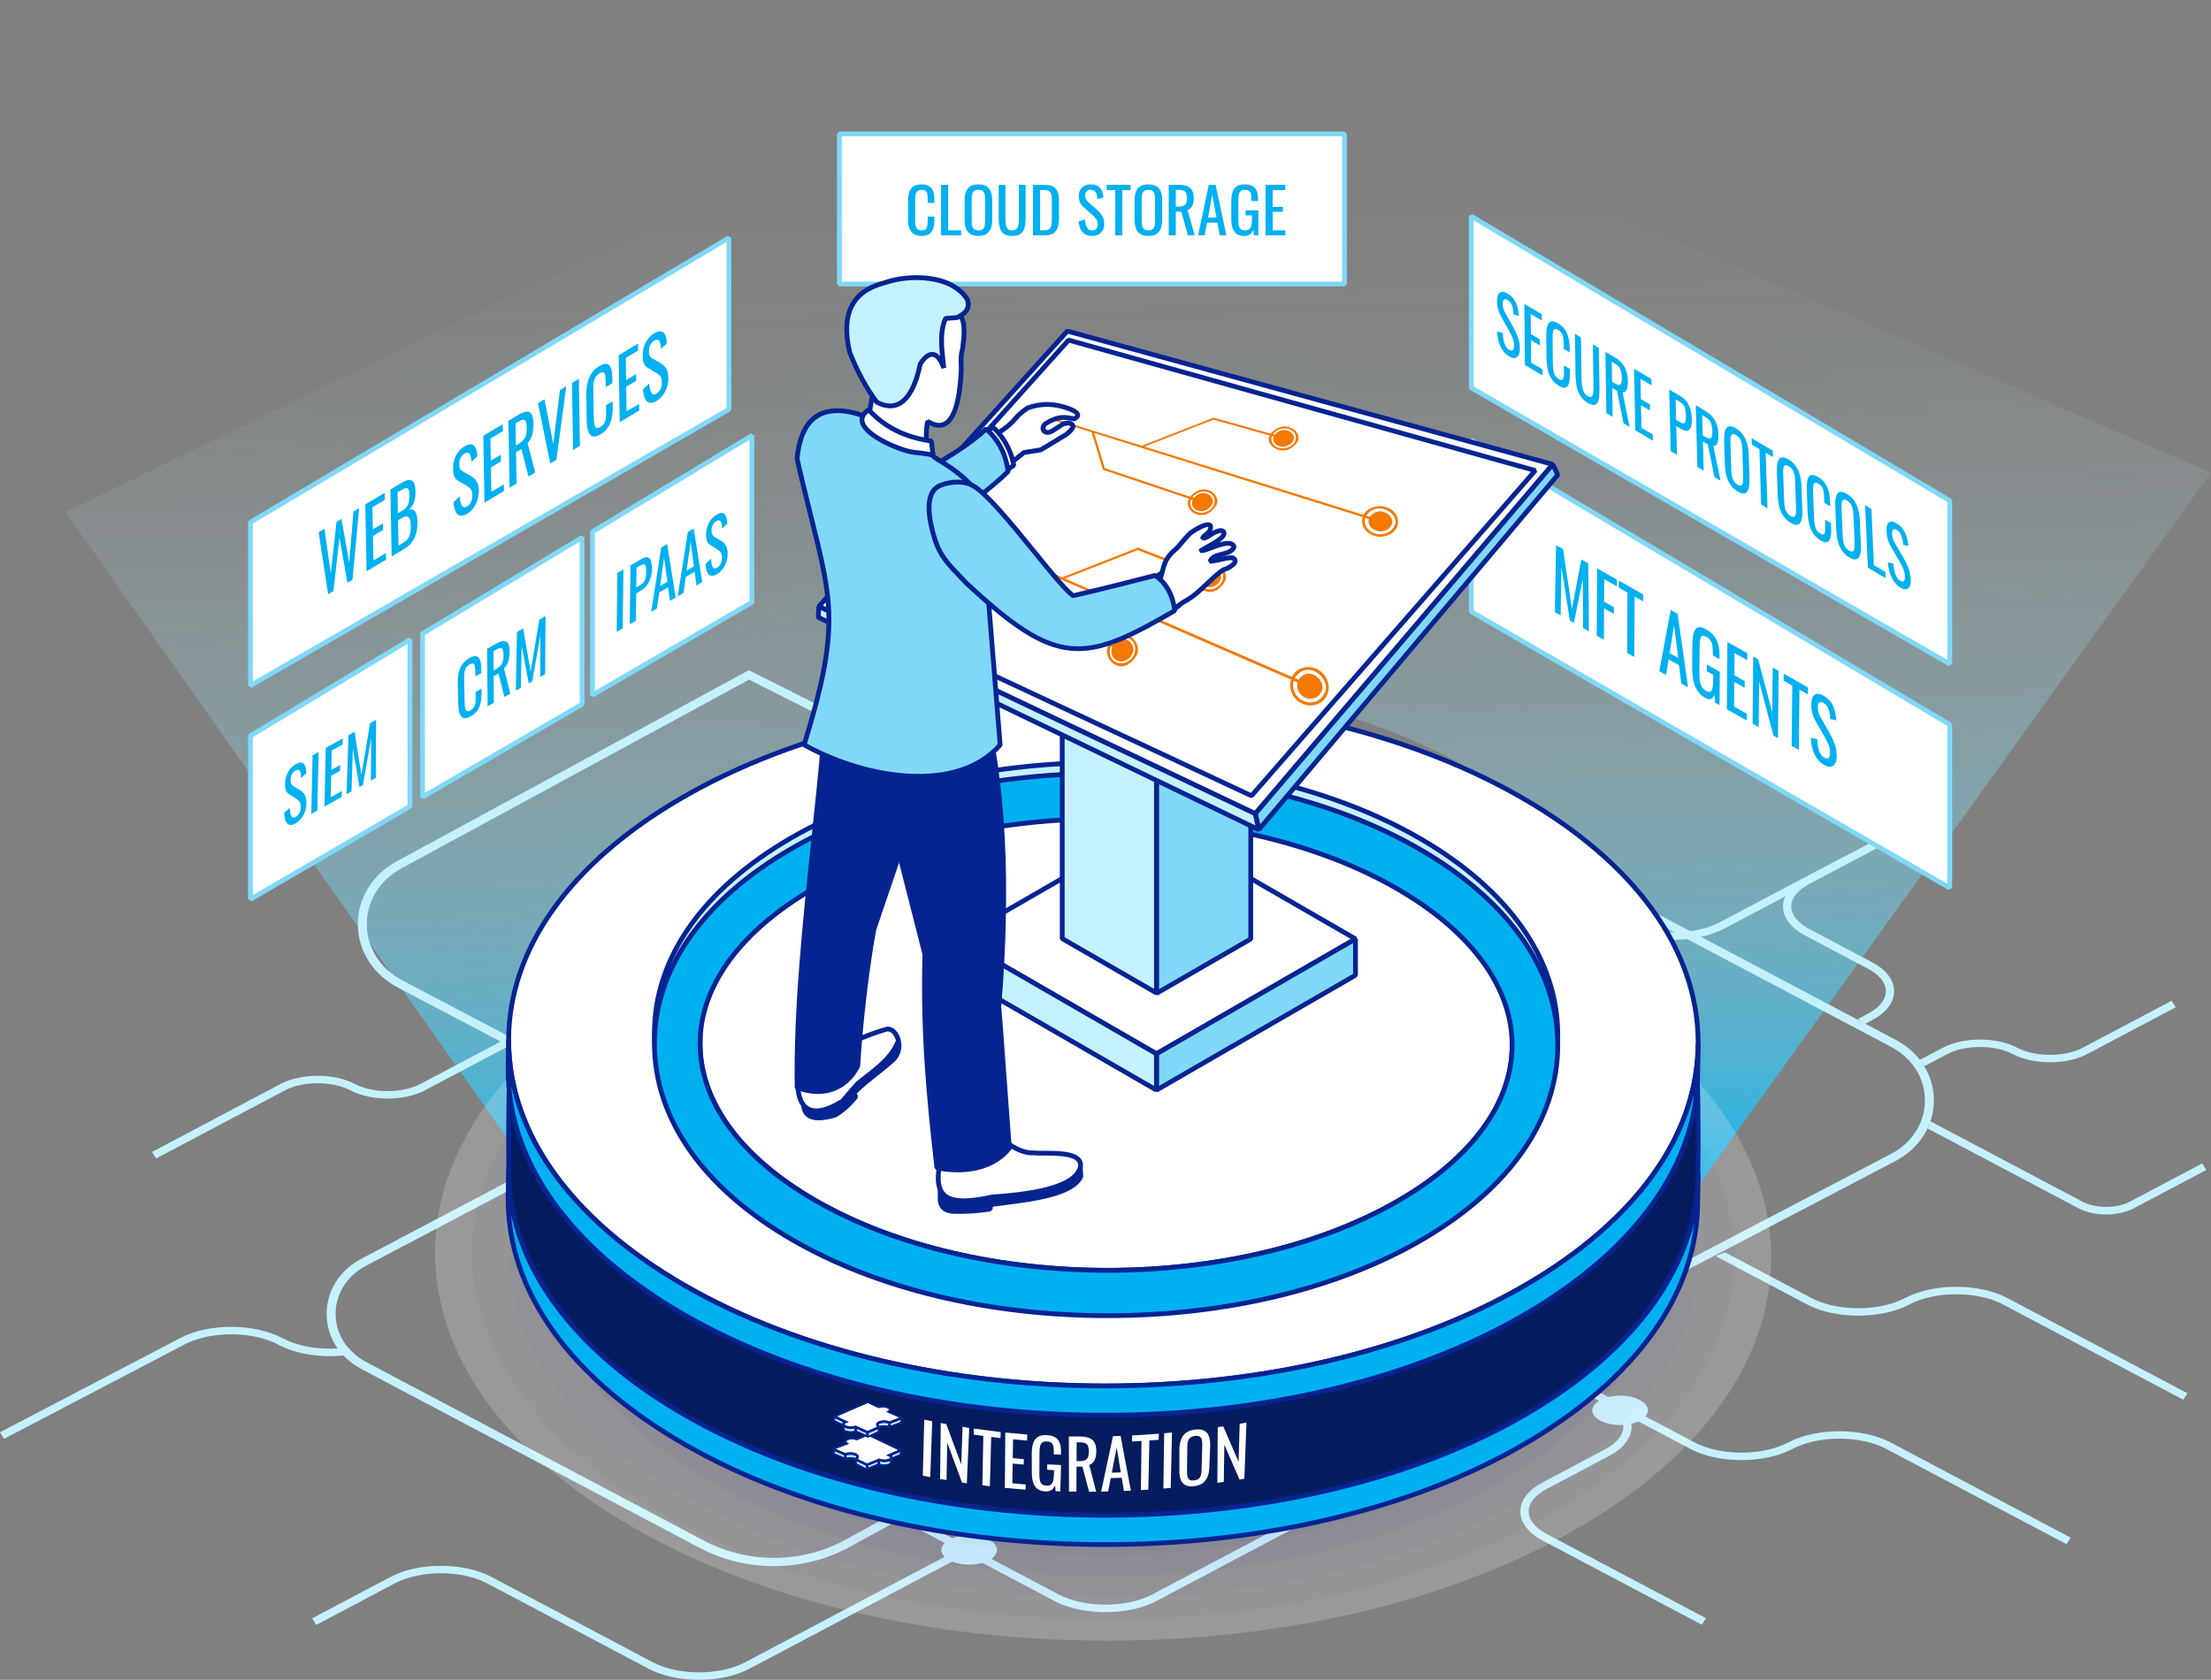 <svg xmlns="http://www.w3.org/2000/svg" xmlns:xlink="http://www.w3.org/1999/xlink" width="460.589" height="350.009" viewBox="0 0 460.589 350.009"><rect x="0" y="0" width="460.589" height="350.009" fill="#808080" stroke="none"/><defs><style>      .cls-1 {        fill: #f37900;      }      .cls-2, .cls-3 {        fill: #fff;      }      .cls-4, .cls-5, .cls-6 {        fill: #c5f1ff;      }      .cls-4, .cls-7 {        stroke: #062491;        stroke-miterlimit: 10;      }      .cls-8 {        fill: #ebeaf8;      }      .cls-9 {        fill: #706bd0;      }      .cls-3, .cls-10, .cls-11, .cls-6 {        fill-rule: evenodd;      }      .cls-12 {        fill: url(#linear-gradient);      }      .cls-13 {        mix-blend-mode: multiply;        opacity: .2;      }      .cls-14, .cls-10 {        fill: #80d8f8;      }      .cls-15 {        isolation: isolate;      }      .cls-16, .cls-7 {        fill: #00b0f0;      }      .cls-17 {        fill: #322bbc;      }      .cls-18, .cls-11 {        fill: #062491;      }      .cls-19 {        fill: #5b56c9;      }      .cls-20 {        fill: #d6d5f2;      }      .cls-21 {        fill: #adaae4;      }      .cls-22 {        fill: #1e16b5;      }      .cls-23 {        fill: #9995dd;      }      .cls-24 {        fill: #c2bfeb;      }      .cls-25 {        fill: #4740c2;      }      .cls-26 {        fill: #8480d7;      }      .cls-27 {        fill: #051c5e;      }    </style><linearGradient id="linear-gradient" x1="237.641" y1="-.164" x2="237.641" y2="256.032" gradientTransform="translate(-2.854 5.675) rotate(-1.335)" gradientUnits="userSpaceOnUse"><stop offset=".006" stop-color="#d0ffff" stop-opacity="0"></stop><stop offset=".18" stop-color="#cdfdfe" stop-opacity=".013"></stop><stop offset=".314" stop-color="#c4fafe" stop-opacity=".053"></stop><stop offset=".434" stop-color="#b6f5fd" stop-opacity=".122"></stop><stop offset=".547" stop-color="#a2edfb" stop-opacity=".219"></stop><stop offset=".654" stop-color="#88e3f9" stop-opacity=".343"></stop><stop offset=".757" stop-color="#68d7f7" stop-opacity=".497"></stop><stop offset=".857" stop-color="#42c9f4" stop-opacity=".679"></stop><stop offset=".952" stop-color="#18b9f1" stop-opacity=".884"></stop><stop offset="1" stop-color="#00b0f0"></stop></linearGradient></defs><g class="cls-15"><g id="Layer_1" data-name="Layer 1"></g><g id="Layer_2" data-name="Layer 2"><g id="Layer_1-2" data-name="Layer 1"><path class="cls-12" d="M233.653,0L13.63,106.685,106.941,238.983c-.324-2.35-.523-4.728-.579-7.133-1.122-48.152,52.938-88.468,120.747-90.048s123.688,36.174,124.81,84.326c.221,9.492-1.71,18.677-5.46,27.323l2.588,.125,111.542-155.104L233.653,0Z"></path><g><path class="cls-5" d="M75.3,262.263l57.424-30.282-49.819-26.201c-5.191-2.732-8.316-7.635-8.361-13.121-.037-5.486,3.014-10.43,8.167-13.224l73.297-39.796,76.553,38.585,44.828-23.71,117.525,62.152c4.991,2.635,7.961,7.367,7.949,12.641-.019,5.281-3.014,9.995-8.017,12.612l-102.196,53.46c-8.291,4.337-18.58,4.32-26.846-.057l-5.896-3.115c-8.772-4.64-19.629-4.56-28.326,.206l-54.542,29.898c-4.866,2.669-10.344,4.006-15.828,4.006-5.322,0-10.65-1.257-15.417-3.777l-39.693-20.995-1.722-.908-29.099-15.39c-1.435-.76-2.689-1.715-3.731-2.812-.443-.463-.842-.948-1.204-1.463-1.491-2.103-2.309-4.583-2.302-7.223,0-4.8,2.714-9.092,7.257-11.486Zm-2.826,18.498c.399,.48,.848,.937,1.335,1.354,.717,.623,1.522,1.177,2.408,1.645l30.047,15.893,1.722,.909,38.745,20.492c9.097,4.806,20.34,4.726,29.349-.211l54.542-29.899c4.711-2.583,10.007-3.875,15.317-3.875,5.148,0,10.295,1.217,14.905,3.652l5.896,3.12c7.693,4.069,17.264,4.086,24.982,.051l102.195-53.46c4.418-2.308,7.063-6.469,7.076-11.127,.013-4.657-2.614-8.829-7.013-11.16l-116.59-61.649-44.803,23.693-76.541-38.574-72.379,39.294c-4.573,2.48-7.282,6.868-7.25,11.738,.038,4.868,2.814,9.223,7.425,11.646l52.638,27.682-60.251,31.773c-3.949,2.086-6.314,5.823-6.314,10.001-.006,2.605,.911,5.04,2.558,7.012Z"></path><path class="cls-5" d="M0,298.43l.848,1.366,37.634-19.681c5.403-2.829,14.175-2.789,19.547,.086,3.663,1.954,8.772,2.708,13.52,2.234,.768-.074,1.523-.177,2.259-.32-.487-.417-.936-.874-1.335-1.354-.699,.102-1.41,.172-2.128,.211-4.08,.246-8.335-.468-11.448-2.131-5.84-3.127-15.386-3.166-21.263-.092L0,298.43Z"></path><path class="cls-5" d="M317.494,192.143c5.863-3.102,15.405-3.102,21.262,0,5.394,2.85,14.163,2.85,19.552,0l25.878-13.686,.023,.042,16.618-8.786,1.721,.911-25.603,13.533c-2.448,1.294-3.798,2.971-3.798,4.716,0,1.75,1.35,3.421,3.798,4.715l12.979,6.869c3.003,1.587,4.656,3.741,4.656,6.072,0,2.332-1.653,4.49-4.656,6.078l-1.796,.95c-.223-.507-.601-.941-1.139-1.214l2.077-1.099c2.448-1.294,3.798-2.966,3.798-4.716,0-1.744-1.35-3.421-3.798-4.715l-12.979-6.863c-3.003-1.588-4.656-3.746-4.656-6.078,0-.718,.159-1.425,.469-2.101l-12.734,6.732c-5.863,3.102-15.405,3.102-21.267,0-5.388-2.849-14.157-2.849-19.546,0l-37.531,19.847-.858-1.362,37.531-19.847Z"></path><path class="cls-5" d="M187.502,316.574l32.15,17.006c2.933,1.549,6.782,2.326,10.631,2.326,3.856,0,7.706-.777,10.638-2.326l29.093-15.39-.861-1.36-29.093,15.384c-5.391,2.852-14.157,2.852-19.547,0l-31.327-16.567-1.685,.926Z"></path><path class="cls-5" d="M402.02,233.568l31.851,16.844c2.644,1.398,7.109,1.398,9.753,0l15.126-7.999,.858,1.361-15.126,8c-1.608,.849-3.671,1.275-5.735,1.275-2.063,0-4.126-.426-5.734-1.275l-31.5-16.658c.318-.457,.486-.999,.507-1.547Z"></path><path class="cls-5" d="M145.616,350.009c3.79,0,7.58-.764,10.466-2.289l46.44-24.558-.858-1.362-46.44,24.559c-5.298,2.802-13.918,2.802-19.215,0l-33.682-17.812c-5.771-3.052-15.161-3.052-20.931,0l-16.372,8.658,.858,1.361,16.372-8.658c5.298-2.802,13.918-2.802,19.215,0l33.682,17.812c2.886,1.526,6.676,2.289,10.466,2.289Z"></path><path class="cls-5" d="M355.377,303.2c5.732,1.711,13.149,1.278,18.026-1.302,5.394-2.85,14.163-2.85,19.552,0l37.53,19.847,.858-1.358-37.531-19.851c-5.863-3.096-15.404-3.096-21.267,0-5.388,2.855-14.157,2.855-19.546,0l-10.24-5.413-7.659-4.049c-.618,.141-1.19,.351-1.699,.618-.097,.053-.188,.106-.275,.158l8.163,4.313,10.851,5.737c.986,.521,2.077,.956,3.236,1.302h0Z"></path><path class="cls-5" d="M379.706,273.109c5.732,1.711,13.149,1.278,18.026-1.302,5.394-2.85,14.163-2.85,19.551,0l37.531,19.847,.858-1.357-37.531-19.852c-5.863-3.096-15.405-3.096-21.267,0-5.389,2.855-14.157,2.855-19.547,0l-10.239-5.412-7.659-4.05c-.618,.142-1.19,.351-1.699,.619-.097,.052-.189,.105-.275,.157l8.162,4.313,10.851,5.737c.987,.522,2.077,.956,3.237,1.302h0Z"></path><path class="cls-5" d="M400.171,221.214c-.12-.111-.254-.201-.391-.289l4.985-2.636c4.254-2.249,11.175-2.249,15.43,0,3.781,2,9.933,1.999,13.714,0l18.475-9.771,.858,1.362-18.475,9.771c-4.255,2.249-11.176,2.249-15.43,0-3.781-2-9.933-2-13.714,0l-4.767,2.521c-.166-.365-.407-.704-.685-.958Z"></path><path class="cls-5" d="M32.525,241.379l26.797-14.171c3.781-2,9.933-2,13.714,0,4.254,2.249,11.175,2.249,15.429,0l18.476-9.771-.858-1.362-18.476,9.771c-3.781,1.999-9.933,1.999-13.713,0-4.255-2.25-11.176-2.25-15.43,0l-26.797,14.171,.858,1.362Z"></path><path class="cls-5" d="M197.8,320.786c2.261-1.195,5.926-1.195,8.187,0,2.26,1.196,2.26,3.134,0,4.329-2.261,1.196-5.926,1.196-8.187,0-2.26-1.195-2.26-3.133,0-4.329Z"></path><path class="cls-5" d="M333.401,296.019c2.163,1.142,5.611,1.194,7.889,.142,.103-.042,.2-.089,.297-.142,.503-.267,.898-.572,1.172-.896,.972-1.126,.583-2.504-1.172-3.432-1.756-.927-4.353-1.136-6.487-.618-.618,.141-1.19,.351-1.699,.618-.097,.053-.188,.106-.275,.158-1.985,1.2-1.893,3.028,.275,4.171Z"></path><path class="cls-5" d="M316.727,314.928c0,2.332,1.653,4.49,4.656,6.078l33.137,17.526,.858-1.362-33.137-17.526c-2.448-1.294-3.798-2.971-3.798-4.715,0-1.75,1.35-3.421,3.798-4.716l12.98-6.863c3.003-1.587,4.655-3.746,4.655-6.078s-1.652-4.49-4.655-6.078l-17.155-9.179-1.715,.906,18.012,9.635c2.447,1.294,3.798,2.965,3.798,4.715,0,1.745-1.351,3.422-3.798,4.716l-12.98,6.863c-3.003,1.588-4.656,3.746-4.656,6.078Z"></path></g><g><polygon class="cls-2" points="52.17 142.855 151.85 85.304 151.85 49.551 52.17 108.814 52.17 142.855"></polygon><path class="cls-14" d="M52.42,143.288l-.75-.433v-34.041l.245-.43,99.68-59.264,.755,.43v35.753l-.25,.433-99.68,57.552Zm.25-34.189v32.891l98.68-56.975V50.429L52.67,109.098Z"></path></g><g><polygon class="cls-2" points="52.17 187.357 85.398 168.029 85.398 133.277 52.17 153.316 52.17 187.357"></polygon><path class="cls-14" d="M52.422,187.79l-.751-.433v-34.041l.242-.428,33.228-20.039,.758,.428v34.753l-.249,.433-33.228,19.327Zm.249-34.191v32.89l32.228-18.746v-33.579l-32.228,19.436Z"></path></g><g><polygon class="cls-2" points="88.032 166.059 121.259 146.732 121.259 111.979 88.032 132.018 88.032 166.059"></polygon><path class="cls-14" d="M88.284,166.492l-.751-.433v-34.041l.242-.428,33.227-20.039,.758,.428v34.753l-.249,.433-33.227,19.327Zm.249-34.191v32.89l32.227-18.746v-33.579l-32.227,19.436Z"></path></g><g><polygon class="cls-2" points="123.409 144.832 156.636 125.505 156.636 90.752 123.409 110.791 123.409 144.832"></polygon><path class="cls-14" d="M123.66,145.265l-.751-.433v-34.041l.242-.428,33.227-20.04,.758,.428v34.753l-.249,.433-33.227,19.328Zm.249-34.191v32.89l32.227-18.746v-33.58l-32.227,19.437Z"></path></g><g><polygon class="cls-2" points="406.168 185.01 306.489 127.458 306.489 91.705 406.168 150.969 406.168 185.01"></polygon><path class="cls-14" d="M405.918,185.442l-99.679-57.552-.25-.433v-35.753l.755-.43,99.679,59.264,.245,.43v34.041l-.75,.433Zm-98.929-58.273l98.679,56.975v-32.891l-98.679-58.669v34.585Z"></path></g><g><polygon class="cls-2" points="406.168 138.357 306.489 80.806 306.489 45.053 406.168 104.316 406.168 138.357"></polygon><path class="cls-14" d="M405.918,138.79l-99.679-57.552-.25-.433V45.053l.755-.43,99.679,59.263,.245,.43v34.041l-.75,.433Zm-98.929-58.273l98.679,56.975v-32.891l-98.679-58.668v34.584Z"></path></g><g><rect class="cls-2" x="174.859" y="27.905" width="105.227" height="31.273"></rect><path class="cls-14" d="M280.085,59.677h-105.227l-.5-.5V27.905l.5-.5h105.227l.5,.5v31.272l-.5,.5Zm-104.727-1h104.227V28.405h-104.227v30.272Z"></path></g><g><path class="cls-16" d="M191.995,49.16c-.746,0-1.324-.156-1.735-.468-.412-.312-.698-.732-.858-1.262-.16-.528-.24-1.118-.24-1.768v-3.718c0-.711,.08-1.331,.24-1.859,.161-.528,.446-.938,.858-1.229,.411-.29,.99-.436,1.735-.436,.659,0,1.181,.121,1.566,.364,.386,.242,.663,.589,.832,1.04,.169,.45,.253,.992,.253,1.625v.832h-1.391v-.741c0-.39-.02-.734-.059-1.033-.039-.3-.146-.531-.319-.696-.173-.164-.463-.246-.871-.246-.416,0-.72,.089-.91,.266-.191,.178-.314,.43-.371,.755-.057,.324-.084,.704-.084,1.137v4.173c0,.529,.043,.947,.13,1.255,.087,.308,.229,.526,.429,.656,.199,.13,.468,.195,.806,.195,.398,0,.685-.089,.858-.267s.281-.422,.325-.734c.043-.312,.065-.676,.065-1.092v-.78h1.391v.78c0,.642-.078,1.207-.234,1.696-.156,.49-.425,.871-.806,1.144-.381,.273-.918,.41-1.612,.41Z"></path><path class="cls-16" d="M196.05,49.043v-10.53h1.469v9.478h2.691v1.053h-4.16Z"></path><path class="cls-16" d="M203.824,49.16c-.71,0-1.278-.139-1.703-.416-.425-.277-.728-.674-.91-1.189s-.273-1.12-.273-1.813v-3.991c0-.693,.093-1.289,.279-1.787,.187-.499,.49-.88,.91-1.145,.42-.264,.986-.396,1.696-.396,.711,0,1.274,.135,1.69,.403s.717,.649,.903,1.144c.186,.494,.279,1.088,.279,1.781v4.004c0,.685-.093,1.283-.279,1.794-.187,.512-.487,.908-.903,1.189-.416,.282-.979,.423-1.69,.423Zm0-1.157c.39,0,.685-.08,.884-.24,.199-.16,.334-.386,.403-.676,.069-.291,.104-.631,.104-1.021v-4.615c0-.391-.035-.726-.104-1.008-.069-.281-.204-.498-.403-.649-.2-.152-.494-.228-.884-.228-.39,0-.687,.075-.89,.228-.204,.151-.34,.368-.41,.649-.069,.282-.104,.617-.104,1.008v4.615c0,.39,.035,.729,.104,1.021,.069,.29,.206,.516,.41,.676,.204,.16,.5,.24,.89,.24Z"></path><path class="cls-16" d="M210.857,49.16c-.763,0-1.348-.151-1.755-.455-.407-.304-.685-.73-.832-1.28-.147-.551-.221-1.194-.221-1.931v-6.981h1.404v7.046c0,.451,.03,.863,.091,1.235,.061,.373,.192,.668,.396,.884,.204,.217,.509,.325,.916,.325,.416,0,.724-.108,.923-.325,.199-.216,.329-.511,.39-.884,.061-.372,.091-.784,.091-1.235v-7.046h1.391v6.981c0,.736-.074,1.38-.221,1.931-.147,.55-.422,.977-.825,1.28-.403,.304-.986,.455-1.749,.455Z"></path><path class="cls-16" d="M215.199,49.043v-10.53h2.288c.78,0,1.397,.119,1.853,.357,.455,.239,.78,.597,.975,1.073,.195,.477,.292,1.07,.292,1.78v3.874c0,.746-.098,1.374-.292,1.886-.195,.511-.512,.898-.949,1.163s-1.025,.396-1.761,.396h-2.405Zm1.469-1.053h.832c.537,0,.918-.104,1.144-.312,.225-.208,.362-.511,.409-.91,.048-.398,.072-.879,.072-1.442v-3.419c0-.546-.035-.988-.104-1.326-.07-.338-.221-.585-.455-.741s-.603-.234-1.105-.234h-.793v8.386Z"></path><path class="cls-16" d="M227.51,49.16c-.606,0-1.111-.13-1.514-.391-.403-.26-.709-.619-.916-1.078-.208-.46-.33-.993-.364-1.6l1.3-.351c.026,.372,.084,.732,.175,1.079,.091,.347,.241,.63,.449,.852,.208,.221,.498,.331,.871,.331,.381,0,.67-.106,.865-.318s.292-.518,.292-.917c0-.477-.108-.859-.325-1.15-.216-.29-.49-.582-.819-.877l-1.768-1.561c-.347-.303-.603-.635-.767-.994s-.247-.804-.247-1.333c0-.771,.221-1.369,.663-1.794,.442-.424,1.044-.637,1.807-.637,.416,0,.782,.055,1.099,.162,.316,.109,.581,.275,.793,.501s.381,.509,.507,.852,.21,.743,.253,1.202l-1.248,.338c-.026-.346-.078-.665-.156-.955s-.214-.524-.41-.702c-.195-.178-.474-.267-.838-.267-.364,0-.648,.098-.852,.293-.204,.194-.305,.483-.305,.864,0,.32,.054,.585,.162,.793s.284,.421,.527,.637l1.781,1.561c.398,.347,.75,.761,1.053,1.241,.303,.481,.455,1.051,.455,1.71,0,.52-.109,.968-.325,1.345-.217,.377-.514,.666-.891,.865s-.812,.299-1.307,.299Z"></path><path class="cls-16" d="M232.333,49.043v-9.438h-1.781v-1.092h4.979v1.092h-1.729v9.438h-1.469Z"></path><path class="cls-16" d="M239.236,49.16c-.71,0-1.278-.139-1.703-.416-.425-.277-.728-.674-.91-1.189s-.273-1.12-.273-1.813v-3.991c0-.693,.093-1.289,.279-1.787,.187-.499,.49-.88,.91-1.145,.42-.264,.986-.396,1.696-.396,.711,0,1.274,.135,1.69,.403s.717,.649,.903,1.144c.186,.494,.279,1.088,.279,1.781v4.004c0,.685-.093,1.283-.279,1.794-.187,.512-.487,.908-.903,1.189-.416,.282-.979,.423-1.69,.423Zm0-1.157c.39,0,.685-.08,.884-.24,.199-.16,.334-.386,.403-.676,.069-.291,.104-.631,.104-1.021v-4.615c0-.391-.035-.726-.104-1.008-.069-.281-.204-.498-.403-.649-.2-.152-.494-.228-.884-.228-.39,0-.687,.075-.89,.228-.204,.151-.34,.368-.41,.649-.069,.282-.104,.617-.104,1.008v4.615c0,.39,.035,.729,.104,1.021,.069,.29,.206,.516,.41,.676,.204,.16,.5,.24,.89,.24Z"></path><path class="cls-16" d="M249.577,49.043l2.236-10.53h1.417l2.249,10.53h-1.391l-.481-2.652h-2.145l-.507,2.652h-1.378Zm2.08-3.705h1.755l-.884-4.745-.871,4.745Z"></path><path class="cls-16" d="M243.469,49.043v-10.53h2.119c.702,0,1.283,.094,1.742,.279,.459,.187,.799,.486,1.021,.897,.221,.412,.332,.951,.332,1.618,0,.408-.043,.778-.13,1.112-.086,.333-.225,.615-.416,.845-.19,.229-.442,.396-.754,.5l1.495,5.278h-1.417l-1.378-4.94h-1.144v4.94h-1.469Zm1.469-5.993h.559c.416,0,.754-.052,1.014-.156,.26-.104,.451-.281,.572-.532,.121-.252,.182-.603,.182-1.054,0-.615-.113-1.06-.338-1.332-.225-.273-.671-.409-1.339-.409h-.65v3.483Z"></path><path class="cls-16" d="M259.204,49.172c-.659,0-1.186-.141-1.58-.423-.395-.281-.681-.69-.858-1.229-.178-.537-.267-1.183-.267-1.937v-3.523c0-.771,.08-1.428,.24-1.969,.161-.542,.446-.956,.858-1.242,.411-.285,.986-.429,1.722-.429,.659,0,1.189,.11,1.593,.332,.403,.221,.695,.559,.877,1.014s.273,1.029,.273,1.723v.39h-1.378v-.325c0-.459-.031-.834-.091-1.124-.061-.29-.185-.507-.371-.65-.187-.143-.479-.214-.877-.214-.434,0-.748,.1-.943,.299-.195,.199-.316,.47-.364,.812-.048,.342-.072,.729-.072,1.163v3.9c0,.503,.037,.923,.111,1.261,.073,.338,.214,.59,.422,.754,.208,.165,.502,.247,.884,.247s.676-.091,.884-.273c.208-.182,.351-.45,.429-.806,.078-.355,.117-.797,.117-1.326v-.728h-1.339v-1.04h2.665v5.213h-.923l-.143-1.209c-.139,.39-.355,.711-.65,.962-.294,.251-.702,.377-1.222,.377Z"></path><path class="cls-16" d="M263.649,49.043v-10.53h4.082v1.092h-2.613v3.484h2.119v1.04h-2.119v3.861h2.639v1.053h-4.108Z"></path></g><g><path class="cls-16" d="M68.355,123.806l-1.977-12.911,1.208-.72,1.319,9.341,1.201-10.79,1.028-.612,1.612,9.167,.894-10.711,1.182-.704-1.397,14.921-1.053,.627-1.656-9.446-1.259,11.182-1.104,.657Z"></path><path class="cls-16" d="M76.366,119.035l-.271-13.928,4.036-2.404,.028,1.446-2.583,1.539,.089,4.611,2.094-1.247,.026,1.376-2.094,1.247,.099,5.105,2.606-1.552,.027,1.391-4.057,2.416Z"></path><path class="cls-16" d="M81.591,115.922l-.265-13.931,2.391-1.424c.471-.281,.882-.455,1.232-.524,.35-.068,.643-.028,.879,.121s.415,.411,.534,.787c.12,.376,.185,.861,.196,1.459,.011,.573-.034,1.101-.133,1.584-.099,.483-.256,.909-.469,1.281-.214,.371-.492,.693-.833,.965,.422-.123,.764-.11,1.027,.04,.263,.15,.46,.427,.593,.829,.133,.403,.206,.936,.218,1.601,.011,.595-.03,1.171-.124,1.726-.094,.553-.246,1.067-.458,1.54-.212,.475-.485,.906-.82,1.296-.335,.391-.733,.723-1.195,.999l-2.773,1.652Zm1.298-8.978l.861-.513c.411-.245,.731-.514,.959-.806,.229-.293,.387-.639,.474-1.039,.088-.4,.127-.875,.116-1.426-.012-.643-.094-1.065-.245-1.265-.151-.199-.381-.245-.691-.136s-.713,.311-1.21,.607l-.347,.207,.083,4.372Zm.127,6.723l.976-.581c.651-.388,1.081-.85,1.292-1.387,.21-.537,.307-1.257,.29-2.163-.011-.585-.077-1.04-.201-1.367-.123-.326-.313-.515-.569-.565-.257-.051-.599,.052-1.027,.307l-.861,.513,.099,5.243Z"></path><path class="cls-16" d="M97.314,107.045c-.599,.357-1.101,.482-1.505,.374-.405-.106-.715-.402-.931-.886-.217-.486-.35-1.119-.399-1.901l1.276-1.229c.035,.477,.101,.919,.199,1.324,.099,.405,.253,.691,.464,.862,.211,.169,.5,.145,.868-.074,.377-.224,.659-.535,.846-.93s.276-.857,.267-1.385c-.011-.63-.128-1.073-.349-1.331-.221-.256-.498-.482-.83-.678l-1.785-1.025c-.35-.197-.611-.486-.782-.864-.171-.379-.263-.919-.276-1.62-.019-1.02,.185-1.943,.611-2.766,.427-.822,1.017-1.459,1.771-1.908,.411-.245,.775-.388,1.09-.432,.315-.041,.581,.023,.796,.197s.389,.45,.521,.83c.132,.38,.225,.861,.279,1.443l-1.225,1.182c-.034-.442-.093-.835-.177-1.173-.084-.338-.225-.568-.422-.689-.197-.121-.475-.074-.835,.14-.36,.214-.638,.511-.835,.89-.197,.377-.29,.82-.281,1.324,.008,.424,.067,.743,.18,.955s.291,.39,.536,.533l1.798,1.018c.402,.224,.759,.566,1.07,1.023,.311,.459,.475,1.123,.49,1.995,.012,.687-.084,1.344-.289,1.97-.205,.626-.491,1.183-.859,1.668s-.795,.873-1.283,1.164Z"></path><path class="cls-16" d="M100.931,104.734l-.25-13.94,4.036-2.404,.025,1.447-2.583,1.539,.082,4.615,2.094-1.247,.024,1.377-2.094,1.247,.091,5.109,2.606-1.552,.025,1.392-4.057,2.416Z"></path><path class="cls-16" d="M106.157,101.622l-.244-13.944,2.095-1.248c.694-.414,1.27-.631,1.729-.656,.458-.023,.801,.174,1.029,.589,.228,.416,.349,1.066,.364,1.95,.009,.541-.025,1.057-.104,1.551-.078,.492-.209,.948-.392,1.364-.183,.416-.428,.785-.734,1.106l1.597,6.107-1.399,.834-1.474-5.728-1.13,.673,.114,6.538-1.451,.864Zm1.313-8.797l.553-.329c.411-.245,.744-.512,.998-.804,.255-.29,.439-.638,.553-1.042,.114-.405,.166-.906,.156-1.503-.014-.815-.136-1.338-.365-1.566-.229-.23-.673-.147-1.333,.246l-.643,.383,.08,4.615Z"></path><path class="cls-16" d="M114.631,96.574l-2.561-12.564,1.362-.811,1.817,9.305,1.396-11.219,1.324-.789-2.068,15.321-1.271,.757Z"></path><path class="cls-16" d="M119.381,93.745l-.229-13.953,1.427-.85,.227,13.954-1.425,.849Z"></path><path class="cls-16" d="M125.096,90.497c-.736,.439-1.311,.572-1.724,.402-.414-.171-.705-.559-.875-1.166-.169-.605-.261-1.339-.275-2.2l-.08-4.927c-.015-.943,.051-1.812,.198-2.607,.148-.795,.421-1.508,.822-2.135,.4-.627,.969-1.161,1.707-1.6,.651-.388,1.17-.535,1.556-.439,.386,.094,.668,.391,.844,.89,.176,.498,.271,1.167,.284,2.006l.017,1.103-1.374,.819-.016-.983c-.008-.517-.035-.962-.08-1.336-.045-.375-.155-.619-.33-.736-.175-.116-.463-.054-.866,.186-.411,.245-.71,.542-.894,.888-.185,.348-.302,.755-.35,1.219-.049,.463-.069,.983-.059,1.557l.089,5.53c.011,.701,.063,1.229,.155,1.586,.092,.356,.238,.562,.438,.617,.2,.055,.466-.017,.8-.216,.394-.234,.674-.52,.842-.858s.269-.724,.305-1.164c.036-.438,.05-.934,.042-1.485l-.016-1.034,1.374-.818,.016,1.034c.013,.85-.052,1.645-.196,2.385-.144,.741-.401,1.403-.772,1.989-.371,.586-.898,1.083-1.583,1.491Z"></path><path class="cls-16" d="M129.099,87.957l-.218-13.959,4.036-2.404,.022,1.449-2.583,1.539,.071,4.622,2.094-1.247,.021,1.379-2.094,1.247,.079,5.117,2.606-1.552,.021,1.394-4.057,2.416Z"></path><path class="cls-16" d="M136.779,83.539c-.599,.357-1.1,.482-1.503,.373-.404-.107-.712-.403-.927-.889-.215-.487-.346-1.122-.392-1.905l1.278-1.23c.033,.478,.098,.921,.195,1.327,.097,.406,.25,.693,.46,.864,.21,.17,.499,.146,.866-.074,.377-.224,.66-.535,.848-.931s.279-.858,.271-1.387c-.009-.632-.124-1.075-.344-1.334-.219-.257-.495-.483-.826-.681l-1.778-1.029c-.349-.197-.608-.487-.778-.867-.17-.38-.26-.921-.271-1.623-.016-1.022,.191-1.947,.619-2.771,.429-.823,1.02-1.46,1.774-1.909,.411-.245,.775-.388,1.089-.432,.315-.041,.579,.024,.794,.198s.387,.451,.518,.832c.131,.381,.222,.863,.274,1.446l-1.226,1.183c-.033-.443-.09-.837-.173-1.175-.083-.339-.222-.57-.419-.691-.196-.121-.474-.075-.834,.14-.36,.214-.639,.511-.836,.89-.197,.378-.292,.821-.284,1.327,.006,.425,.065,.745,.176,.957s.289,.391,.533,.535l1.791,1.022c.401,.225,.756,.568,1.065,1.026,.309,.46,.47,1.125,.483,1.999,.01,.689-.089,1.347-.295,1.973-.207,.627-.494,1.185-.863,1.67s-.797,.874-1.285,1.164Z"></path></g><g><path class="cls-16" d="M323.9,127.541l.255-13.943,1.466,.828,1.837,12.467,1.953-10.326,1.452,.821,.129,14.159-1.2-.678-.07-10.259-1.855,9.172-.844-.477-1.75-11.208-.162,10.128-1.213-.685Z"></path><path class="cls-16" d="M332.628,132.471l.073-14.046,4.134,2.335-.008,1.407-2.641-1.492-.025,4.685,2.046,1.156-.008,1.387-2.045-1.155-.035,6.564-1.49-.842Z"></path><path class="cls-16" d="M338.956,136.046l.075-12.581-1.809-1.022,.008-1.458,5.058,2.858-.009,1.458-1.756-.992-.078,12.58-1.489-.841Z"></path><path class="cls-16" d="M345.666,139.837l2.368-12.749,1.44,.813,2.178,15.317-1.411-.797-.462-3.804-2.176-1.229-.539,3.239-1.397-.789Zm2.145-3.739l1.781,1.006-.851-6.83-.93,5.824Z"></path><path class="cls-16" d="M355.223,145.409c-.668-.377-1.201-.866-1.597-1.467-.397-.6-.683-1.308-.857-2.125-.175-.816-.258-1.726-.251-2.73l.036-4.693c.008-1.027,.096-1.857,.264-2.487,.169-.631,.463-1.019,.885-1.164,.421-.144,1.006-.006,1.754,.416,.669,.378,1.207,.83,1.615,1.357,.407,.526,.7,1.144,.88,1.855,.18,.711,.266,1.529,.258,2.453l-.004,.519-1.399-.79,.004-.433c.005-.612-.022-1.129-.08-1.55-.059-.422-.182-.782-.369-1.08-.188-.297-.484-.56-.889-.789-.44-.249-.76-.296-.961-.143-.2,.154-.326,.445-.378,.875-.052,.428-.081,.931-.085,1.509l-.041,5.194c-.005,.669,.028,1.249,.099,1.741,.071,.491,.211,.907,.42,1.245,.209,.339,.507,.616,.894,.835s.687,.267,.9,.143c.213-.122,.361-.398,.444-.826,.083-.428,.127-.993,.133-1.697l.008-.968-1.359-.768,.011-1.385,2.705,1.528-.059,6.934-.936-.529-.131-1.689c-.145,.438-.368,.742-.67,.906-.301,.165-.716,.099-1.243-.199Z"></path><path class="cls-16" d="M359.732,147.783l.122-14.018,4.147,2.343-.013,1.455-2.654-1.499-.041,4.642,2.151,1.215-.013,1.384-2.151-1.215-.046,5.136,2.676,1.512-.013,1.399-4.166-2.353Z"></path><path class="cls-16" d="M365.098,150.814l.131-14.013,1.017,.574,2.946,11.026,.092-9.31,1.242,.701-.141,14.007-.949-.536-2.981-11.296-.091,9.561-1.266-.715Z"></path><path class="cls-16" d="M373.233,155.409l.131-12.55-1.809-1.022,.015-1.455,5.058,2.858-.016,1.454-1.756-.992-.133,12.549-1.489-.841Z"></path><path class="cls-16" d="M380.02,159.4c-.615-.347-1.125-.809-1.53-1.386-.405-.576-.709-1.228-.914-1.956-.204-.73-.32-1.508-.346-2.333l1.324,.28c.021,.509,.075,1.021,.162,1.534,.088,.513,.235,.974,.443,1.388,.208,.412,.5,.725,.878,.938,.387,.219,.681,.243,.882,.073,.201-.17,.305-.519,.311-1.05,.007-.633-.097-1.203-.312-1.714-.215-.509-.488-1.054-.818-1.635l-1.771-3.088c-.347-.601-.602-1.19-.764-1.762-.162-.572-.239-1.211-.231-1.915,.011-1.026,.244-1.696,.699-2.008,.456-.311,1.07-.249,1.845,.189,.423,.239,.794,.522,1.114,.846,.32,.327,.586,.7,.798,1.122,.212,.422,.38,.896,.502,1.424,.122,.528,.202,1.109,.239,1.745l-1.272-.266c-.022-.475-.069-.93-.144-1.36-.075-.431-.21-.821-.405-1.169-.195-.348-.478-.627-.848-.836-.37-.209-.66-.242-.869-.099-.21,.142-.317,.468-.323,.975-.005,.426,.046,.809,.153,1.148,.107,.339,.282,.723,.525,1.149l1.784,3.096c.399,.689,.749,1.441,1.05,2.253,.3,.813,.446,1.657,.435,2.532-.008,.69-.125,1.222-.351,1.599-.226,.376-.531,.589-.917,.638-.385,.048-.829-.069-1.33-.352Z"></path></g><g><path class="cls-16" d="M61.578,171.561c-.529,.296-.966,.392-1.311,.285-.345-.106-.601-.375-.77-.808-.169-.434-.26-.995-.274-1.684l1.143-1.042c.012,.42,.054,.811,.123,1.17,.07,.359,.193,.616,.368,.772,.175,.155,.425,.142,.75-.04,.333-.186,.587-.451,.763-.793,.176-.342,.269-.745,.279-1.21,.013-.554-.072-.946-.253-1.179-.181-.232-.411-.437-.69-.62l-1.498-.95c-.294-.182-.507-.443-.641-.78-.133-.337-.193-.812-.178-1.426,.021-.893,.23-1.694,.626-2.401,.396-.706,.925-1.246,1.589-1.617,.362-.203,.679-.318,.951-.347,.272-.028,.498,.036,.676,.194,.179,.158,.318,.403,.419,.739,.1,.336,.163,.758,.189,1.269l-1.095,.999c-.014-.388-.05-.733-.111-1.031-.06-.298-.173-.503-.338-.614-.165-.111-.405-.078-.722,.1-.316,.177-.566,.429-.749,.754-.182,.324-.279,.709-.289,1.15-.009,.371,.031,.652,.12,.84,.089,.188,.236,.35,.441,.482l1.509,.943c.338,.208,.633,.518,.885,.928,.252,.411,.369,.999,.352,1.765-.014,.604-.12,1.179-.319,1.723-.199,.545-.466,1.026-.8,1.442-.334,.416-.717,.745-1.148,.986Z"></path><path class="cls-16" d="M64.848,169.595l.27-12.22,1.255-.702-.266,12.217-1.259,.705Z"></path><path class="cls-16" d="M67.593,168.059l.261-12.214,3.549-1.987-.026,1.262-2.273,1.272-.085,4.034,1.845-1.033-.025,1.206-1.846,1.034-.094,4.485,2.301-1.289-.025,1.224-3.584,2.007Z"></path><path class="cls-16" d="M72.187,165.487l.415-12.301,1.255-.703,1.426,8.984,1.818-10.8,1.243-.696-.055,12.099-1.032,.578,.064-8.804-1.72,9.731-.726,.406-1.367-8.003-.278,8.924-1.043,.584Z"></path></g><g><path class="cls-16" d="M128.468,131.654l.146-12.269,1.249-.727-.148,12.269-1.247,.726Z"></path><path class="cls-16" d="M131.187,130.072l.15-12.271,2.262-1.316c.547-.318,.983-.438,1.305-.36,.323,.078,.556,.327,.7,.744,.144,.419,.211,.987,.202,1.704-.008,.647-.1,1.257-.275,1.831-.175,.573-.428,1.084-.761,1.534-.333,.449-.747,.818-1.242,1.106l-1,.582-.07,5.708-1.27,.739Zm1.356-7.674l.585-.34c.367-.214,.657-.437,.868-.67,.211-.234,.364-.516,.457-.846,.093-.33,.144-.748,.15-1.254,.007-.585-.019-1.017-.079-1.293-.06-.276-.19-.417-.391-.42-.201-.003-.515,.12-.943,.369l-.596,.347-.051,4.107Z"></path><path class="cls-16" d="M135.659,127.47l2.091-13.4,1.226-.714,1.784,11.145-1.202,.7-.375-2.847-1.855,1.079-.478,3.344-1.191,.693Zm1.853-5.362l1.518-.883-.693-5.088-.825,5.971Z"></path><path class="cls-16" d="M141.187,124.253l2.098-13.404,1.226-.714,1.777,11.149-1.202,.7-.374-2.848-1.855,1.079-.48,3.345-1.191,.693Zm1.856-5.363l1.518-.883-.689-5.09-.828,5.973Z"></path><path class="cls-16" d="M149.354,119.636c-.524,.305-.958,.408-1.302,.306-.344-.1-.602-.365-.775-.795-.172-.431-.269-.992-.289-1.681l1.13-1.063c.016,.421,.061,.811,.134,1.17,.073,.358,.198,.613,.374,.767,.176,.153,.425,.135,.747-.052,.33-.192,.581-.461,.753-.806,.172-.345,.261-.75,.268-1.216,.008-.556-.079-.947-.262-1.178-.182-.229-.414-.432-.694-.611l-1.504-.931c-.295-.179-.511-.437-.647-.774-.137-.337-.2-.814-.192-1.432,.012-.899,.213-1.71,.602-2.428,.39-.718,.914-1.27,1.574-1.654,.36-.21,.676-.33,.948-.364,.272-.032,.498,.029,.678,.186,.18,.157,.322,.402,.424,.739,.103,.337,.169,.762,.199,1.276l-1.085,1.023c-.017-.39-.057-.737-.119-1.036-.063-.299-.177-.504-.343-.614-.166-.109-.406-.073-.721,.111-.315,.183-.562,.44-.742,.771-.179,.329-.272,.718-.278,1.163-.005,.374,.037,.656,.127,.844,.09,.188,.239,.348,.445,.478l1.515,.925c.339,.204,.636,.51,.89,.918,.254,.409,.376,.996,.365,1.765-.009,.606-.11,1.183-.304,1.731-.194,.548-.455,1.035-.784,1.456s-.707,.757-1.134,1.005Z"></path></g><g><path class="cls-16" d="M98.044,149.269c-.651,.363-1.16,.474-1.527,.332-.368-.143-.63-.466-.785-.972-.155-.507-.242-1.123-.26-1.847l-.105-4.198c-.02-.813,.034-1.565,.162-2.253,.129-.691,.374-1.309,.737-1.853,.362-.544,.88-1.004,1.551-1.379,.593-.331,1.065-.451,1.417-.361,.351,.089,.606,.355,.764,.795,.158,.438,.242,1.024,.251,1.754l.012,.956-1.238,.691-.013-.85c-.007-.448-.031-.836-.071-1.162-.041-.327-.14-.542-.299-.647-.159-.104-.421-.054-.786,.15-.373,.208-.644,.463-.81,.763-.167,.301-.271,.654-.314,1.057-.043,.401-.058,.852-.047,1.348l.102,4.72c.013,.591,.061,1.035,.144,1.334,.084,.299,.214,.471,.392,.517,.177,.046,.414-.013,.711-.178,.349-.195,.598-.433,.747-.715,.149-.282,.239-.606,.272-.976,.033-.369,.046-.787,.038-1.253l-.014-.877,1.228-.685,.011,.878c.009,.719-.051,1.389-.181,2.011-.129,.621-.359,1.174-.688,1.661-.329,.488-.795,.9-1.401,1.238Z"></path><path class="cls-16" d="M101.584,147.164l-.115-11.996,1.907-1.064c.632-.353,1.155-.534,1.568-.546,.413-.011,.718,.171,.916,.543,.197,.372,.295,.947,.294,1.724-.001,.474-.041,.924-.119,1.354-.077,.427-.201,.821-.371,1.179-.169,.358-.392,.674-.669,.947l1.311,5.223-1.238,.691-1.225-4.885-1.013,.565,.035,5.549-1.283,.716Zm1.241-7.467l.497-.277c.37-.206,.67-.433,.9-.682,.231-.248,.4-.547,.508-.897,.107-.351,.161-.787,.161-1.31-.001-.715-.102-1.177-.305-1.382-.203-.207-.603-.143-1.202,.192l-.583,.325,.025,4.031Z"></path><path class="cls-16" d="M107.455,143.887l.239-12.193,1.299-.725,1.545,8.974,1.813-10.848,1.287-.718-.074,12.101-1.033,.577,.052-8.71-1.71,9.636-.727,.406-1.473-7.859-.173,8.778-1.045,.583Z"></path></g><g><path class="cls-16" d="M314.39,74.273c-.541-.32-.992-.743-1.353-1.272-.361-.528-.636-1.125-.824-1.791-.188-.667-.3-1.377-.334-2.129l1.155,.26c.026,.464,.08,.931,.163,1.399,.084,.468,.219,.89,.406,1.269,.187,.377,.446,.664,.778,.86,.34,.201,.596,.224,.768,.069,.172-.155,.256-.474,.253-.958-.004-.578-.103-1.098-.299-1.565-.195-.465-.44-.962-.735-1.491l-1.582-2.813c-.31-.547-.539-1.081-.688-1.601-.148-.519-.224-1.097-.227-1.733-.005-.926,.188-1.529,.577-1.807,.389-.277,.921-.217,1.597,.182,.369,.218,.693,.475,.974,.77,.281,.297,.517,.634,.707,1.017,.19,.382,.342,.811,.456,1.289,.114,.478,.193,1.004,.235,1.579l-1.104-.247c-.026-.43-.075-.842-.146-1.232-.072-.39-.194-.743-.369-1.059-.174-.316-.422-.569-.745-.759-.322-.191-.574-.222-.753-.094-.179,.127-.267,.421-.265,.879,.002,.385,.052,.732,.149,1.039,.098,.307,.255,.656,.472,1.043l1.594,2.817c.357,.628,.673,1.313,.947,2.054,.274,.742,.414,1.512,.42,2.311,.005,.63-.088,1.117-.278,1.461-.19,.344-.452,.539-.787,.582-.334,.044-.722-.065-1.163-.325Z"></path><path class="cls-16" d="M317.658,76.062l-.1-12.728,3.616,2.137,.013,1.313-2.316-1.369,.036,4.2,1.883,1.112,.012,1.258-1.884-1.113,.04,4.682,2.351,1.389,.012,1.281-3.663-2.164Z"></path><path class="cls-16" d="M324.731,80.383c-.665-.393-1.183-.888-1.554-1.484-.371-.598-.631-1.259-.781-1.988-.149-.726-.228-1.485-.236-2.273l-.046-4.5c-.009-.858,.055-1.564,.19-2.117,.136-.552,.384-.896,.745-1.03,.36-.134,.871-.006,1.532,.384,.583,.345,1.048,.764,1.393,1.258,.345,.494,.596,1.057,.753,1.689,.157,.632,.24,1.33,.249,2.095l.013,1.006-1.235-.73-.011-.896c-.006-.471-.028-.897-.067-1.278-.039-.382-.137-.717-.293-1.007-.156-.289-.414-.539-.775-.753-.369-.218-.637-.27-.803-.157-.167,.114-.273,.353-.319,.716-.046,.361-.066,.805-.06,1.328l.055,5.053c.007,.643,.051,1.174,.132,1.593,.081,.42,.211,.761,.391,1.024,.179,.263,.419,.484,.721,.662,.355,.21,.609,.252,.761,.127,.152-.125,.244-.365,.279-.723,.034-.356,.048-.787,.042-1.293l-.011-.947,1.237,.731,.012,.948c.01,.78-.051,1.427-.182,1.941-.131,.515-.365,.838-.701,.969-.336,.133-.813,.016-1.431-.349Z"></path><path class="cls-16" d="M330.771,83.952c-.68-.402-1.204-.895-1.573-1.48-.368-.585-.622-1.251-.762-1.999-.14-.748-.216-1.57-.228-2.465l-.112-8.447,1.244,.735,.118,8.528c.008,.549,.042,1.066,.102,1.551,.06,.486,.183,.915,.368,1.285,.185,.372,.459,.664,.822,.879,.371,.219,.643,.249,.816,.089,.174-.158,.284-.45,.331-.872,.047-.421,.066-.907,.058-1.456l-.129-8.535,1.232,.728,.133,8.46c.014,.896-.039,1.642-.16,2.236-.121,.593-.358,.97-.711,1.128-.354,.159-.871,.036-1.551-.365Z"></path><path class="cls-16" d="M334.64,86.097l-.21-12.793,1.877,1.109c.622,.368,1.138,.785,1.549,1.249,.411,.466,.719,1.007,.924,1.62,.205,.615,.316,1.326,.331,2.134,.009,.495-.021,.922-.09,1.282-.069,.359-.186,.629-.35,.808-.164,.179-.384,.25-.659,.212l1.45,7.228-1.264-.747-1.335-6.753-1.017-.601,.103,6.025-1.31-.774Zm1.185-6.53l.497,.293c.37,.218,.669,.333,.897,.342,.229,.011,.394-.105,.497-.346,.102-.242,.148-.636,.139-1.183-.014-.746-.123-1.343-.329-1.791-.206-.449-.604-.847-1.196-1.196l-.576-.34,.072,4.221Z"></path><path class="cls-16" d="M340.657,89.652l-.25-12.816,3.616,2.137,.028,1.323-2.316-1.369,.085,4.23,1.883,1.112,.027,1.267-1.884-1.113,.095,4.715,2.351,1.389,.028,1.29-3.663-2.164Z"></path><path class="cls-16" d="M348.029,94.008l-.298-12.845,2.315,1.368c.56,.331,1.011,.735,1.352,1.211,.341,.476,.595,1.023,.762,1.64,.167,.618,.26,1.302,.28,2.051,.017,.676-.055,1.211-.215,1.606-.16,.395-.407,.627-.739,.696-.332,.069-.753-.046-1.261-.347l-1.028-.608,.143,6.002-1.31-.774Zm1.136-6.512l.6,.355c.377,.223,.672,.34,.885,.352,.213,.011,.362-.102,.447-.338,.085-.236,.121-.618,.108-1.146-.015-.611-.06-1.1-.133-1.465-.073-.365-.215-.672-.426-.922-.21-.248-.534-.502-.972-.76l-.611-.361,.102,4.285Z"></path><path class="cls-16" d="M353.593,97.296l-.334-12.866,1.877,1.109c.622,.368,1.139,.785,1.553,1.251,.413,.467,.725,1.01,.935,1.626,.21,.617,.327,1.332,.35,2.145,.014,.498-.012,.927-.077,1.289-.065,.361-.179,.634-.341,.814-.161,.181-.379,.253-.653,.216l1.513,7.265-1.264-.747-1.393-6.788-1.017-.601,.161,6.06-1.31-.774Zm1.115-6.572l.497,.293c.37,.218,.668,.333,.895,.341,.228,.01,.391-.107,.49-.35,.099-.244,.141-.64,.126-1.19-.021-.75-.136-1.35-.345-1.8-.209-.451-.609-.85-1.201-1.199l-.576-.34,.113,4.245Z"></path><path class="cls-16" d="M362.012,102.413c-.634-.374-1.145-.845-1.533-1.41-.389-.565-.673-1.213-.854-1.943-.181-.73-.283-1.52-.307-2.371l-.141-4.885c-.024-.846,.037-1.524,.185-2.033,.148-.51,.403-.815,.766-.917,.363-.101,.859,.034,1.488,.406,.63,.372,1.134,.831,1.513,1.376,.379,.545,.66,1.167,.844,1.867,.184,.701,.289,1.475,.316,2.322l.154,4.908c.026,.842-.033,1.529-.179,2.06-.146,.532-.399,.862-.759,.99-.36,.129-.857,.005-1.491-.369Zm-.043-1.426c.348,.205,.607,.262,.779,.17,.171-.092,.283-.299,.333-.62,.051-.322,.069-.721,.054-1.2l-.174-5.655c-.015-.477-.058-.904-.13-1.285-.072-.379-.199-.714-.381-1.003-.183-.29-.447-.536-.792-.741-.345-.204-.606-.268-.781-.189-.175,.078-.288,.27-.34,.577-.051,.308-.07,.698-.056,1.175l.167,5.651c.014,.479,.057,.914,.13,1.309,.072,.393,.202,.742,.39,1.047,.187,.304,.455,.559,.802,.764Z"></path><path class="cls-16" d="M366.888,105.152l-.377-11.586-1.579-.933-.042-1.331,4.411,2.606,.045,1.333-1.533-.906,.385,11.59-1.31-.774Z"></path><path class="cls-16" d="M373.048,108.934c-.634-.374-1.146-.845-1.536-1.411-.391-.566-.678-1.216-.862-1.948-.184-.732-.291-1.525-.32-2.379l-.168-4.901c-.029-.849,.028-1.529,.173-2.04,.144-.512,.397-.818,.758-.921,.361-.102,.856,.032,1.486,.404,.63,.372,1.135,.832,1.515,1.378,.381,.546,.664,1.169,.852,1.872,.187,.703,.297,1.479,.328,2.329l.181,4.924c.031,.844-.025,1.534-.167,2.067-.143,.534-.393,.866-.751,.995-.358,.13-.854,.007-1.488-.368Zm-.051-1.431c.348,.205,.606,.262,.777,.169,.17-.093,.28-.301,.329-.622,.049-.323,.064-.724,.047-1.204l-.205-5.674c-.017-.479-.063-.907-.137-1.289-.074-.381-.203-.716-.386-1.006-.184-.291-.448-.537-.794-.741-.345-.204-.605-.268-.779-.188-.174,.078-.286,.272-.335,.58-.049,.309-.066,.701-.049,1.179l.198,5.67c.017,.48,.062,.917,.137,1.313,.074,.394,.205,.744,.394,1.05,.188,.305,.456,.56,.804,.765Z"></path><path class="cls-16" d="M379.251,112.599c-.665-.393-1.188-.891-1.569-1.494-.382-.604-.656-1.274-.824-2.013-.167-.737-.266-1.507-.296-2.309l-.171-4.574c-.033-.872,.01-1.591,.128-2.154,.118-.563,.352-.915,.704-1.054,.351-.139,.857-.015,1.517,.376,.583,.345,1.052,.766,1.405,1.266,.353,.498,.616,1.068,.788,1.71,.172,.641,.273,1.35,.304,2.127l.041,1.023-1.235-.73-.036-.911c-.019-.478-.053-.912-.102-1.299-.049-.388-.155-.728-.316-1.021-.162-.292-.423-.544-.784-.758-.369-.218-.634-.268-.794-.151-.161,.118-.259,.362-.293,.731-.035,.368-.042,.819-.022,1.35l.195,5.136c.025,.653,.083,1.192,.175,1.618,.092,.426,.229,.772,.413,1.037,.184,.266,.426,.488,.728,.666,.355,.21,.606,.25,.752,.122,.146-.129,.23-.374,.254-.738,.024-.362,.026-.801,.005-1.315l-.038-.963,1.237,.731,.038,.963c.032,.793-.01,1.451-.125,1.975-.115,.525-.336,.855-.662,.992-.327,.138-.799,.024-1.417-.341Z"></path><path class="cls-16" d="M385.267,116.154c-.634-.374-1.147-.846-1.539-1.413-.393-.568-.683-1.219-.871-1.954-.188-.734-.299-1.53-.334-2.387l-.198-4.919c-.034-.852,.018-1.535,.159-2.048,.141-.514,.39-.822,.75-.927,.359-.103,.853,.03,1.483,.402,.63,.372,1.136,.832,1.518,1.379,.383,.547,.669,1.172,.86,1.877,.191,.705,.305,1.484,.342,2.337l.212,4.942c.036,.847-.015,1.54-.154,2.075-.139,.537-.386,.87-.742,1-.356,.131-.851,.009-1.485-.366Zm-.06-1.436c.348,.205,.606,.261,.775,.168,.169-.094,.277-.303,.324-.625,.047-.324,.06-.727,.039-1.209l-.24-5.694c-.02-.48-.068-.91-.145-1.294-.076-.382-.206-.718-.391-1.009-.185-.292-.45-.538-.796-.742-.345-.204-.605-.267-.778-.187-.173,.079-.283,.274-.331,.582-.047,.31-.061,.704-.042,1.184l.233,5.69c.02,.482,.068,.921,.144,1.317,.076,.396,.209,.747,.399,1.053,.19,.306,.458,.561,.805,.766Z"></path><path class="cls-16" d="M389.109,118.283l-.565-13.003,1.302,.769,.516,11.7,2.398,1.417,.059,1.309-3.71-2.192Z"></path><path class="cls-16" d="M395.932,122.457c-.541-.32-.999-.747-1.373-1.284-.374-.536-.667-1.143-.878-1.823-.211-.681-.35-1.407-.415-2.177l1.137,.249c.044,.475,.117,.953,.218,1.431,.101,.479,.251,.909,.449,1.294,.198,.384,.463,.674,.795,.87,.34,.201,.591,.22,.752,.059,.161-.161,.23-.49,.207-.986-.028-.592-.147-1.124-.357-1.599-.209-.473-.47-.979-.779-1.517l-1.661-2.86c-.325-.556-.571-1.1-.738-1.63-.166-.53-.264-1.121-.294-1.773-.043-.949,.119-1.57,.487-1.861,.368-.289,.889-.236,1.565,.163,.369,.218,.696,.477,.983,.774,.287,.3,.53,.643,.732,1.031,.201,.389,.368,.826,.499,1.314,.131,.488,.23,1.026,.296,1.615l-1.087-.237c-.044-.44-.108-.861-.194-1.26-.086-.398-.221-.758-.404-1.08-.183-.321-.436-.577-.759-.767-.322-.191-.569-.219-.738-.086-.169,.133-.243,.435-.221,.904,.018,.395,.081,.749,.189,1.063,.108,.313,.276,.668,.504,1.062l1.672,2.864c.374,.638,.711,1.336,1.009,2.091,.298,.756,.467,1.543,.506,2.362,.031,.646-.039,1.146-.21,1.501-.171,.355-.418,.559-.743,.608-.324,.05-.707-.056-1.148-.316Z"></path></g><g class="cls-13"><path class="cls-2" d="M328.518,318.509c-54.178,31.28-142.293,31.12-196.811-.355-54.518-31.476-54.794-82.349-.616-113.628,54.177-31.28,142.292-31.121,196.81,.355,54.519,31.476,54.794,82.349,.617,113.628Z"></path><path class="cls-8" d="M323.056,315.351c-51.177,29.547-134.412,29.396-185.911-.336-51.498-29.733-51.759-77.789-.582-107.335,51.177-29.547,134.412-29.397,185.91,.336,51.499,29.733,51.759,77.789,.583,107.335Z"></path><path class="cls-20" d="M317.594,312.193c-48.177,27.815-126.532,27.673-175.011-.316-48.479-27.99-48.725-73.228-.548-101.042,48.176-27.815,126.531-27.674,175.01,.316,48.48,27.99,48.725,73.228,.548,101.042Z"></path><path class="cls-24" d="M312.132,309.035c-45.176,26.083-118.651,25.949-164.11-.297-45.459-26.246-45.69-68.667-.514-94.749,45.176-26.083,118.65-25.95,164.11,.296,45.46,26.246,45.69,68.667,.514,94.749Z"></path><path class="cls-21" d="M306.67,305.877c-42.175,24.35-110.77,24.226-153.21-.277-42.44-24.503-42.655-64.106-.48-88.456,42.175-24.35,110.77-24.227,153.21,.277,42.441,24.503,42.655,64.106,.48,88.456Z"></path><path class="cls-23" d="M301.208,302.719c-39.175,22.618-102.889,22.502-142.31-.257-39.421-22.76-39.62-59.545-.446-82.162,39.175-22.618,102.889-22.503,142.31,.257,39.421,22.76,39.621,59.545,.446,82.163Z"></path><path class="cls-26" d="M295.746,299.56c-36.174,20.885-95.009,20.779-131.41-.238-36.401-21.017-36.586-54.985-.411-75.869,36.174-20.885,95.009-20.779,131.41,.237,36.402,21.017,36.586,54.985,.412,75.87Z"></path><path class="cls-9" d="M290.284,296.402c-33.174,19.153-87.128,19.055-120.51-.218-33.382-19.273-33.551-50.424-.377-69.576,33.174-19.153,87.128-19.056,120.51,.217,33.382,19.273,33.551,50.424,.378,69.577Z"></path><path class="cls-19" d="M284.822,293.244c-30.173,17.421-79.247,17.331-109.61-.198-30.362-17.53-30.516-45.863-.343-63.283,30.173-17.421,79.247-17.332,109.61,.198,30.363,17.53,30.517,45.863,.343,63.283Z"></path><path class="cls-25" d="M279.36,290.086c-27.172,15.688-71.366,15.608-98.71-.179-27.343-15.787-27.481-41.302-.309-56.99,27.173-15.688,71.367-15.609,98.71,.178,27.344,15.787,27.482,41.302,.309,56.99Z"></path><path class="cls-17" d="M273.898,286.928c-24.172,13.956-63.486,13.884-87.81-.159-24.323-14.043-24.447-36.741-.275-50.696,24.172-13.956,63.486-13.885,87.809,.158,24.324,14.043,24.447,36.741,.275,50.697Z"></path><path class="cls-22" d="M268.436,283.77c-21.171,12.223-55.605,12.161-76.909-.139-21.304-12.3-21.412-32.181-.241-44.403,21.172-12.223,55.606-12.162,76.909,.139,21.305,12.3,21.413,32.181,.241,44.404Z"></path></g><g><g><g><path class="cls-27" d="M317.176,193.247c21.995,12.699,34.077,12.064,36.226,28.673,.4,3.091,.456,23.101,.168,26.194-1.579,16.969-13.514,33.66-35.823,46.625-48.228,28.026-126.674,28.027-175.218,.001-23.036-13.3-35.198-30.522-36.465-47.943-.194-2.67-.132-21.342,.186-24.008,1.978-16.594,13.875-16.853,35.708-29.541,48.227-28.027,126.674-28.027,175.218-.001Z"></path><path class="cls-18" d="M230.256,316.218c-31.818,0-63.674-7.015-87.976-21.045-22.347-12.902-35.386-30.07-36.713-48.34-.187-2.56-.149-21.277,.188-24.104,1.49-12.502,8.358-15.868,20.826-21.979,4.408-2.16,9.403-4.608,15.127-7.936,48.288-28.061,127.115-28.062,175.719-.001h0c6.262,3.615,11.636,6.108,16.377,8.309,11.551,5.359,18.523,8.594,20.095,20.733,.408,3.149,.464,23.15,.17,26.305-1.653,17.759-14.463,34.455-36.07,47.012-24.144,14.03-55.925,21.046-87.743,21.046Zm-.806-143.464c-31.641,0-63.231,6.974-87.24,20.926-5.755,3.344-10.767,5.801-15.189,7.969-12.153,5.956-18.847,9.237-20.273,21.2-.299,2.505-.383,21.176-.184,23.912,1.303,17.929,14.165,34.814,36.216,47.547,48.328,27.9,126.705,27.899,174.716-.001,21.32-12.39,33.955-28.811,35.577-46.238,.281-3.016,.222-23.088-.167-26.084-1.5-11.593-7.902-14.563-19.523-19.955-4.761-2.209-10.157-4.713-16.457-8.351-24.161-13.948-55.843-20.925-87.477-20.925Z"></path></g><g class="cls-15"><g class="cls-15"><path class="cls-16" d="M353.751,244.347l-.097,6.102c-.052,18.248-12.045,36.468-36.004,50.392-48.227,28.026-126.674,28.027-175.217,.001-24.428-14.104-36.628-32.616-36.576-51.101l.098-6.102c-.053,18.485,12.148,36.997,36.575,51.101,48.543,28.026,126.989,28.025,175.218-.001,23.959-13.923,35.952-32.144,36.003-50.392Z"></path><path class="cls-18" d="M230.157,322.321c-31.818,0-63.673-7.015-87.975-21.046-23.803-13.742-36.881-32.044-36.825-51.534l.098-6.109,1,.009c-.055,19.117,12.846,37.11,36.325,50.668,48.328,27.9,126.705,27.899,174.716-.001,22.55-13.104,35.197-30.414,35.737-48.849l.018-1.119,1,.009c-.001,.379-.007,.758-.018,1.136l-.08,4.974c-.055,19.213-12.929,37.262-36.252,50.816-24.145,14.03-55.926,21.047-87.744,21.047Zm-123.672-69.17c1.391,17.836,14.116,34.509,36.198,47.259,48.326,27.899,126.703,27.902,174.715-.001,21.159-12.296,33.599-28.293,35.5-45.447-3.868,15.184-15.927,29.186-34.898,40.211-48.289,28.061-127.116,28.062-175.719,.001-19.884-11.48-32.284-26.145-35.795-42.022Z"></path></g></g></g><g><g><path class="cls-2" d="M317.176,166.295c48.543,28.026,48.799,73.465,.572,101.492-48.228,28.027-126.674,28.027-175.218,.001-48.543-28.026-48.799-73.465-.572-101.492,48.227-28.026,126.674-28.026,175.218,0Z"></path><path class="cls-18" d="M230.257,289.265c-31.818,0-63.675-7.015-87.977-21.046-23.72-13.694-36.798-31.933-36.825-51.354-.027-19.288,12.847-37.4,36.252-51.003,48.287-28.061,127.115-28.062,175.719,0,23.72,13.694,36.798,31.933,36.825,51.354,.027,19.288-12.848,37.401-36.253,51.003-24.144,14.03-55.924,21.046-87.742,21.046Zm-.808-143.464c-31.637,0-63.233,6.975-87.239,20.926-23.084,13.415-35.781,31.221-35.754,50.137,.027,19.05,12.928,36.981,36.325,50.49,48.326,27.9,126.704,27.902,174.716,0,23.084-13.414,35.782-31.22,35.755-50.137-.027-19.05-12.927-36.981-36.325-50.49-24.164-13.95-55.841-20.926-87.478-20.926Z"></path></g><g><path class="cls-4" d="M295.757,174.672c-17.639-10.187-40.943-15.796-65.63-15.796s-47.94,5.614-65.469,15.801c-18.289,10.629-28.348,25.038-28.324,40.578,0,.356,.004,.713,.019,1.064,.474,15.226,10.633,29.313,28.728,39.762,17.639,10.182,40.948,15.791,65.63,15.791,24.687,0,47.94-5.609,65.474-15.801,17.814-10.349,27.821-24.302,28.301-39.376,.014-.399,.019-.798,.019-1.197-.019-15.64-10.23-30.134-28.748-40.825Zm19.249,43.105c.019,12.007-8.364,23.495-23.595,32.348-16.703,9.707-38.683,14.561-60.701,14.561-22.013,0-44.063-4.859-60.881-14.566-15.459-8.924-23.978-20.508-23.997-32.614,0-.399,.009-.793,.023-1.188-.014-.36-.023-.717-.023-1.078-.015-12.007,8.363-23.495,23.599-32.352,16.703-9.703,38.683-14.557,60.696-14.557,22.018,0,44.069,4.859,60.881,14.566,15.459,8.925,23.984,20.508,23.998,32.609,0,.379-.01,.755-.024,1.135v.028c.014,.371,.024,.736,.024,1.107Z"></path><path class="cls-7" d="M324.486,216.694c-.47-15.226-10.633-29.308-28.729-39.757-17.639-10.182-40.943-15.791-65.63-15.791s-47.94,5.609-65.469,15.801c-17.814,10.349-27.826,24.293-28.305,39.371-.015,.404-.019,.802-.019,1.202,.023,15.64,10.229,30.134,28.747,40.825,17.639,10.182,40.948,15.791,65.63,15.791,24.687,0,47.94-5.609,65.474-15.796,18.284-10.629,28.344-25.038,28.32-40.578,0-.356-.005-.713-.019-1.069Zm-178.631-.375c.523-11.579,8.848-22.602,23.576-31.16,16.703-9.707,38.683-14.561,60.696-14.561,22.018,0,44.069,4.859,60.881,14.566,14.975,8.644,23.442,19.785,23.974,31.479v.028c.014,.371,.024,.736,.024,1.107,.019,12.007-8.364,23.495-23.595,32.348-16.703,9.707-38.683,14.561-60.701,14.561-22.013,0-44.063-4.859-60.881-14.566-15.459-8.924-23.978-20.508-23.997-32.614,0-.399,.009-.793,.023-1.188Z"></path></g><g class="cls-15"><g class="cls-15"><path class="cls-16" d="M353.751,217.395l-.097,6.101c-.052,18.248-12.045,36.469-36.004,50.392-48.227,28.027-126.674,28.027-175.217,.001-24.428-14.103-36.628-32.616-36.576-51.1l.098-6.102c-.053,18.484,12.148,36.997,36.575,51.1,48.543,28.026,126.989,28.026,175.218-.001,23.959-13.923,35.952-32.143,36.003-50.392Z"></path><path class="cls-18" d="M230.158,295.368c-31.818,0-63.673-7.015-87.975-21.046-23.803-13.741-36.881-32.043-36.825-51.533l.098-6.109,1,.009c-.055,19.117,12.846,37.11,36.325,50.666,48.326,27.9,126.704,27.902,174.716,0,22.55-13.104,35.197-30.414,35.737-48.847l.018-1.12,1,.009c-.001,.379-.007,.758-.018,1.136l-.08,4.972c-.055,19.214-12.929,37.264-36.252,50.817-24.144,14.031-55.925,21.047-87.743,21.047Zm-123.673-69.169c1.393,17.836,14.117,34.51,36.198,47.258,48.328,27.901,126.704,27.902,174.715-.001,21.158-12.295,33.597-28.291,35.5-45.445-3.869,15.184-15.927,29.184-34.898,40.209-48.29,28.061-127.116,28.062-175.719,0-19.884-11.479-32.284-26.142-35.795-42.021Z"></path></g></g></g></g><g><path class="cls-2" d="M192.23,307.473l.311-11.676,1.657,.34-.41,11.638-1.557-.301Z"></path><path class="cls-2" d="M195.833,308.169l.143-11.66,1.143,.196,3.119,8.425,.283-7.843,1.384,.236-.498,11.543-.997-.161-3.084-8.304-.154,7.783-1.339-.216Z"></path><path class="cls-2" d="M204.643,309.485l.199-10.294-1.999-.256,.011-1.27,5.611,.725-.049,1.261-1.93-.248-.287,10.272-1.556-.189Z"></path><path class="cls-2" d="M209.323,310.019l.096-11.538,4.573,.42-.041,1.259-2.905-.265-.067,3.92,2.308,.207-.034,1.136-2.294-.204-.071,4.109,2.794,.243-.035,1.087-4.325-.374Z"></path><path class="cls-2" d="M217.795,310.754c-.691-.031-1.242-.201-1.655-.509-.414-.309-.716-.746-.904-1.316-.19-.572-.287-1.258-.29-2.061l-.014-3.846c-.003-.863,.082-1.601,.259-2.208,.176-.612,.494-1.073,.953-1.383,.461-.309,1.103-.445,1.926-.406,.735,.036,1.325,.192,1.769,.469,.442,.277,.757,.681,.945,1.212,.187,.528,.268,1.183,.245,1.962l-.012,.435-1.505-.07,.007-.362c.011-.516-.014-.94-.074-1.272-.06-.333-.192-.586-.395-.759-.204-.174-.526-.271-.968-.292-.481-.023-.831,.075-1.048,.292-.217,.218-.353,.52-.408,.906-.055,.384-.084,.819-.086,1.304l-.021,4.257c-.003,.535,.034,.981,.11,1.34,.076,.358,.224,.627,.442,.809,.219,.182,.528,.28,.93,.299,.402,.019,.715-.062,.938-.241,.223-.179,.38-.453,.471-.822,.091-.37,.142-.836,.154-1.398l.017-.78-1.438-.066,.016-1.126,2.879,.134-.162,5.504-.967-.044-.121-1.255c-.155,.398-.39,.719-.705,.964-.315,.244-.743,.353-1.288,.329Z"></path><path class="cls-2" d="M222.692,310.79l-.037-11.486,2.363,.01c.782,.003,1.428,.114,1.936,.332,.507,.218,.876,.564,1.11,1.037,.231,.471,.337,1.083,.316,1.835-.012,.456-.071,.869-.175,1.238-.104,.368-.262,.678-.476,.93-.212,.251-.488,.432-.827,.544l1.456,5.584-1.485-.006-1.38-5.216-1.233-.006-.029,5.211-1.538-.007Zm1.573-6.354l.607,.003c.451,.002,.818-.054,1.102-.167,.284-.113,.494-.309,.632-.586,.137-.279,.211-.669,.22-1.174,.014-.693-.102-1.197-.344-1.509-.244-.313-.737-.471-1.476-.475l-.72-.003-.021,3.911Z"></path><path class="cls-2" d="M229.39,310.801l2.464-11.564,1.583-.053,2.147,11.424-1.461,.045-.447-2.747-2.286,.073-.555,2.777-1.445,.045Zm2.218-3.949l1.882-.06-.872-5.195-1.01,5.255Z"></path><path class="cls-2" d="M237.669,310.478l.131-10.246-1.982,.128,.003-1.261,5.582-.361-.04,1.265-1.928,.124-.219,10.258-1.548,.093Z"></path><path class="cls-2" d="M242.354,310.157l.166-11.53,1.625-.145-.264,11.547-1.527,.128Z"></path><path class="cls-2" d="M248.733,309.666c-.757,.084-1.358,.008-1.807-.228-.449-.237-.77-.612-.962-1.129-.193-.519-.289-1.147-.286-1.885l.016-4.369c.002-.78,.108-1.468,.319-2.061,.213-.598,.556-1.079,1.034-1.442,.478-.364,1.12-.595,1.926-.69,.806-.097,1.442-.014,1.905,.243,.462,.258,.788,.661,.978,1.208,.189,.544,.269,1.209,.24,1.996l-.164,4.417c-.028,.735-.152,1.384-.373,1.947-.219,.56-.556,1.011-1.011,1.354-.453,.342-1.058,.554-1.814,.639Zm.024-1.202c.418-.047,.735-.166,.954-.358,.219-.193,.37-.446,.454-.761,.083-.316,.131-.683,.143-1.1l.145-5.081c.013-.442-.015-.82-.084-1.132-.069-.315-.213-.546-.433-.694-.22-.149-.55-.198-.989-.146-.439,.052-.775,.179-1.007,.38-.231,.201-.388,.468-.47,.799-.082,.329-.124,.714-.13,1.155l-.061,5.062c-.005,.415,.028,.772,.098,1.07,.07,.297,.214,.517,.43,.66,.215,.144,.532,.192,.95,.145Z"></path><path class="cls-2" d="M253.596,308.964l.079-11.589,1.144-.182,3.19,7.37,.242-7.916,1.408-.224-.442,11.702-1.013,.151-3.156-7.286-.111,7.773-1.341,.2Z"></path></g><g><g><path class="cls-5" d="M176.346,303.218l-.009,.5c.57-.145,1.308-.108,1.814,.076,.01-.005,.025-.014,.039-.024,.015-.005,.029-.019,.044-.033l.025-.014,.035-.029,.04-.048,.025-.029c.015-.029,.02-.048,.031-.087l0-.005c.001-.029-.009-.058-.004-.058-.062-.059-.144-.109-.245-.16-.457-.222-1.277-.261-1.794-.09Z"></path><polygon class="cls-5" points="173.828 302.357 173.824 302.808 175.838 303.68 175.846 303.204 173.828 302.357"></polygon><polygon class="cls-5" points="178.469 304.466 178.461 304.932 180.375 305.924 180.384 305.38 178.469 304.466"></polygon><polygon class="cls-5" points="180.884 305.379 180.882 305.797 182.833 305.001 182.811 304.578 180.884 305.379"></polygon><path class="cls-5" d="M185.781,303.261c.019,.025,.033,.044,.047,.064,.043,.059,.071,.108,.085,.147l.023,.068c.009,.034,.018,.073,.022,.112l1.521-.658,.008-.466-1.707,.732Z"></path><path class="cls-5" d="M183.323,305.005c.039,.015,.092,.026,.121,.031l.068,.016c.435,.115,.896,.118,1.344,.019,.375-.081,.591-.208,.594-.354l.006-.345c-.324,.174-.713,.23-1.009,.254-.379,.037-.742-.018-1.109-.166l-.002,.131,.003,.102c-.001,.058-.007,.116-.008,.175-.006,.039-.006,.078-.007,.136Z"></path><g><path class="cls-2" d="M174.069,301.899l2.033,.872c.083-.028,.166-.055,.259-.073,.137-.036,.258-.059,.365-.061,.078-.013,.16-.021,.243-.02,.228-.011,.466-.001,.674,.032,.044,.006,.092,.016,.14,.027l.053,.011c.063,.011,.121,.026,.189,.047,.087,.026,.169,.056,.236,.082,.029,.01,.048,.02,.091,.041,.053,.02,.091,.045,.139,.075l.024,.015c.019,.01,.034,.02,.058,.04l.038,.02c.019,.015,.038,.03,.062,.055,.143,.134,.213,.295,.21,.49l-.043,.203c-.01,.029-.021,.063-.046,.111-.03,.048-.07,.091-.094,.11-.01,.01-.015,.024-.025,.029l1.964,.939c.112-.047,.367-.154,.963-.396,.626-.261,1.325-.545,1.477-.605l.107-.022,.058,.025c.53,.199,1.117,.234,1.668,.093,.215-.054,.366-.125,.475-.22,.059-.052,.084-.101,.075-.14,0-.005-.004-.019-.043-.059-.09-.104-.21-.184-.341-.23l-.468-.164,.455-.196c.201-.089,.401-.177,.607-.261l1.463-.635-6.348-3.034-2.226,.961-.107,.013-.063-.016c-.241-.102-.541-.155-.847-.161-.718-.013-1.247,.255-1.25,.439-.001,.058,.066,.132,.181,.212l.369,.269-2.776,1.082Z"></path><path class="cls-18" d="M173.452,301.743c.011-.015,.14-.076,.155-.081l2.385-.929c.001-.039-.003-.083-.003-.126-.057-.088-.084-.181-.082-.278,.01-.534,.845-.835,1.646-.821,.33,.006,.659,.065,.929,.167l2.319-1.003,6.825,3.261,.233,.087-.003,.083,.009,1.151-2.02,.868c-.001,.063-.006,.598-.006,.602-.004,.248-.161,.57-.901,.727-.253,.059-.516,.083-.773,.078s-.504-.038-.751-.101l-.053-.011c-.106-.026-.203-.052-.28-.097l-2.44,.996-.169,.015-2.402-1.164,.018-.981c-.496-.208-1.336-.223-1.868-.029l-.132,.051-.149-.066-2.505-1.08,.018-1.287,.003-.033Zm12.376,1.581c.043,.059,.071,.108,.085,.147l.023,.068c.009,.034,.018,.073,.022,.112l1.521-.658,.008-.466-1.707,.732c.019,.025,.033,.044,.047,.064Zm-2.385,1.711l.068,.016c.435,.115,.896,.118,1.344,.019,.375-.081,.591-.208,.594-.354l.006-.345c-.324,.174-.713,.23-1.009,.254-.379,.037-.742-.018-1.109-.166l-.002,.131,.003,.102c-.001,.058-.007,.116-.008,.175-.006,.039-.006,.078-.007,.136,.039,.015,.092,.026,.121,.031Zm-2.562,.761l1.951-.796-.022-.423-1.927,.801-.003,.418Zm-2.421-.865l1.914,.991,.01-.544-1.916-.914-.008,.466Zm-2.124-1.214c.57-.145,1.308-.108,1.814,.076,.01-.005,.025-.014,.039-.024,.015-.005,.029-.019,.044-.033l.025-.014,.035-.029,.04-.048,.025-.029c.015-.029,.02-.048,.031-.087l0-.005c.001-.029-.009-.058-.004-.058-.062-.059-.144-.109-.245-.16-.457-.222-1.277-.261-1.794-.09l-.009,.5Zm-.235-.947c.083-.028,.166-.055,.259-.073,.137-.036,.258-.059,.365-.061,.078-.013,.16-.021,.243-.02,.228-.011,.466-.001,.674,.032,.044,.006,.092,.016,.14,.027l.053,.011c.063,.011,.121,.026,.189,.047,.087,.026,.169,.056,.236,.082,.029,.01,.048,.02,.091,.041,.053,.02,.091,.045,.139,.075l.024,.015c.019,.01,.034,.02,.058,.04l.038,.02c.019,.015,.038,.03,.062,.055,.143,.134,.213,.295,.21,.49l-.043,.203c-.01,.029-.021,.063-.046,.111-.03,.048-.07,.091-.094,.11-.01,.01-.015,.024-.025,.029l1.964,.939c.112-.047,.367-.154,.963-.396,.626-.261,1.325-.545,1.477-.605l.107-.022,.058,.025c.53,.199,1.117,.234,1.668,.093,.215-.054,.366-.125,.475-.22,.059-.052,.084-.101,.075-.14,0-.005-.004-.019-.043-.059-.09-.104-.21-.184-.341-.23l-.468-.164,.455-.196c.201-.089,.401-.177,.607-.261l1.463-.635-6.348-3.034-2.226,.961-.107,.013-.063-.016c-.241-.102-.541-.155-.847-.161-.718-.013-1.247,.255-1.25,.439-.001,.058,.066,.132,.181,.212l.369,.269-2.776,1.082,2.033,.872Zm-2.277,.037l2.013,.872,.009-.476-2.019-.848-.003,.452Z"></path></g></g><g><path class="cls-5" d="M185.061,296.599l-.009,.5c-.565-.166-1.303-.154-1.816,.011-.01-.005-.024-.015-.038-.025-.014-.005-.029-.02-.043-.035l-.024-.015-.033-.03-.038-.049-.024-.03c-.014-.029-.019-.049-.028-.088l0-.005c.001-.029,.011-.058,.006-.058,.064-.057,.148-.104,.25-.151,.465-.205,1.285-.215,1.796-.026Z"></path><polygon class="cls-5" points="187.608 295.828 187.595 296.28 185.552 297.079 185.561 296.603 187.608 295.828"></polygon><polygon class="cls-5" points="182.894 297.77 182.886 298.236 180.938 299.159 180.947 298.615 182.894 297.77"></polygon><polygon class="cls-5" points="180.448 298.596 180.435 299.013 178.514 298.148 178.551 297.726 180.448 298.596"></polygon><path class="cls-5" d="M175.63,296.304c-.02,.024-.035,.043-.05,.062-.045,.058-.075,.106-.09,.144l-.025,.068c-.01,.034-.021,.072-.026,.111l-1.497-.712,.008-.466,1.68,.793Z"></path><path class="cls-5" d="M178.024,298.135c-.039,.014-.093,.023-.122,.027l-.068,.013c-.439,.099-.899,.086-1.344-.029-.372-.094-.583-.229-.581-.375l.006-.345c.317,.185,.704,.256,1,.29,.378,.051,.743,.008,1.114-.126l-.002,.131-.007,.102c-.001,.058,.003,.117,.002,.175,.004,.039,.003,.078,.002,.136Z"></path><g><path class="cls-2" d="M187.384,295.363l-2.063,.799c-.082-.031-.164-.061-.256-.082-.135-.041-.256-.068-.363-.075-.077-.016-.16-.027-.242-.029-.228-.019-.466-.018-.675,.007-.044,.004-.092,.013-.141,.022l-.053,.009c-.063,.009-.122,.022-.19,.04-.088,.023-.171,.05-.239,.073-.029,.009-.049,.019-.093,.037-.054,.018-.093,.042-.142,.07l-.025,.014c-.02,.009-.034,.019-.059,.038l-.039,.019c-.02,.014-.039,.028-.064,.052-.148,.129-.224,.288-.227,.482l.035,.205c.009,.029,.018,.063,.042,.112,.028,.049,.066,.094,.09,.113,.01,.01,.014,.025,.024,.03l-1.996,.868c-.111-.051-.361-.167-.949-.43-.616-.283-1.305-.592-1.454-.658l-.106-.026-.059,.023c-.537,.18-1.125,.194-1.67,.033-.212-.062-.362-.138-.467-.237-.057-.054-.081-.103-.07-.142,0-.005,.005-.019,.045-.058,.094-.1,.217-.176,.348-.217l.473-.147-.448-.212c-.197-.096-.395-.192-.597-.283l-1.439-.687,6.453-2.805,2.19,1.04,.106,.017,.063-.013c.244-.093,.546-.136,.852-.131,.718,.013,1.237,.299,1.234,.484-.001,.058-.07,.13-.188,.206l-.378,.256,2.736,1.181Z"></path><path class="cls-18" d="M188.005,295.229c-.01-.016-.137-.081-.152-.086l-2.351-1.014c.001-.039,.006-.082,.007-.126,.06-.086,.091-.178,.092-.275,.01-.534-.815-.865-1.615-.879-.33-.006-.661,.042-.934,.134l-2.281-1.086-6.937,3.015-.236,.079,0,.083-.05,1.15,1.988,.939c-.001,.063-.016,.597-.016,.602-.004,.248,.14,.576,.875,.759,.251,.068,.513,.102,.77,.106s.505-.02,.754-.074l.053-.009c.107-.022,.205-.045,.283-.087l2.403,1.083,.169,.021,2.442-1.077,.018-.981c.503-.19,1.343-.175,1.868,.038l.13,.056,.152-.06,2.542-.989,.028-1.287-.002-.033Zm-12.425,1.137c-.045,.058-.075,.106-.09,.144l-.025,.068c-.01,.034-.021,.072-.026,.111l-1.497-.712,.008-.466,1.68,.793c-.02,.024-.035,.043-.05,.062Zm2.322,1.796l-.068,.013c-.439,.099-.899,.086-1.344-.029-.372-.094-.583-.229-.581-.375l.006-.345c.317,.185,.704,.256,1,.29,.378,.051,.743,.008,1.114-.126l-.002,.131-.007,.102c-.001,.058,.003,.117,.002,.175,.004,.039,.003,.078,.002,.136-.039,.014-.093,.023-.122,.027Zm2.533,.852l-1.921-.865,.037-.422,1.897,.87-.012,.418Zm2.451-.777l-1.948,.922,.01-.544,1.947-.845-.008,.466Zm2.166-1.137c-.565-.166-1.303-.154-1.816,.011-.01-.005-.024-.015-.038-.025-.014-.005-.029-.02-.043-.035l-.024-.015-.033-.03-.038-.049-.024-.03c-.014-.029-.019-.049-.028-.088l0-.005c.001-.029,.011-.058,.006-.058,.064-.057,.148-.104,.25-.151,.465-.205,1.285-.215,1.796-.026l-.009,.5Zm.269-.938c-.082-.031-.164-.061-.256-.082-.135-.041-.256-.068-.363-.075-.077-.016-.16-.027-.242-.029-.228-.019-.466-.018-.675,.007-.044,.004-.092,.013-.141,.022l-.053,.009c-.063,.009-.122,.022-.19,.04-.088,.023-.171,.05-.239,.073-.029,.009-.049,.019-.093,.037-.054,.018-.093,.042-.142,.07l-.025,.014c-.02,.009-.034,.019-.059,.038l-.039,.019c-.02,.014-.039,.028-.064,.052-.148,.129-.224,.288-.227,.482l.035,.205c.009,.029,.018,.063,.042,.112,.028,.049,.066,.094,.09,.113,.01,.01,.014,.025,.024,.03l-1.996,.868c-.111-.051-.361-.167-.949-.43-.616-.283-1.305-.592-1.454-.658l-.106-.026-.059,.023c-.537,.18-1.125,.194-1.67,.033-.212-.062-.362-.138-.467-.237-.057-.054-.081-.103-.07-.142,0-.005,.005-.019,.045-.058,.094-.1,.217-.176,.348-.217l.473-.147-.448-.212c-.197-.096-.395-.192-.597-.283l-1.439-.687,6.453-2.805,2.19,1.04,.106,.017,.063-.013c.244-.093,.546-.136,.852-.131,.718,.013,1.237,.299,1.234,.484-.001,.058-.07,.13-.188,.206l-.378,.256,2.736,1.181-2.063,.799Zm2.274,.118l-2.043,.799,.009-.476,2.048-.775-.013,.452Z"></path></g></g></g><g><g><polygon class="cls-3" points="240.914 171.705 282.371 195.641 240.914 219.576 199.457 195.641 240.914 171.705 240.914 171.705"></polygon><path class="cls-18" d="M241.164,220.008h-.5l-41.457-23.935v-.865l41.457-23.937h.5l41.457,23.937v.865l-41.457,23.935Zm-40.707-24.367l40.457,23.357,40.457-23.357-40.457-23.359-40.457,23.359Z"></path></g><g><polygon class="cls-10" points="240.914 219.576 282.371 195.641 282.371 203.199 240.914 227.134 240.914 219.576 240.914 219.576"></polygon><path class="cls-18" d="M241.164,227.566l-.75-.433v-7.558l.25-.433,41.457-23.935,.75,.433v7.558l-.25,.433-41.457,23.935Zm.25-7.701v6.402l40.457-23.357v-6.402l-40.457,23.357Z"></path></g><g><polygon class="cls-6" points="199.457 195.641 240.914 219.576 240.914 227.134 199.457 203.199 199.457 195.641 199.457 195.641"></polygon><path class="cls-18" d="M240.664,227.566l-41.457-23.935-.25-.433v-7.558l.75-.433,41.457,23.935,.25,.433v7.558l-.75,.433Zm-40.707-24.656l40.457,23.357v-6.402l-40.457-23.357v6.402Z"></path></g><g><polygon class="cls-10" points="240.914 152.736 260.552 141.397 260.552 195.641 240.914 206.978 240.914 152.736 240.914 152.736"></polygon><path class="cls-18" d="M241.164,207.411l-.75-.433v-54.242l.25-.433,19.637-11.339,.75,.433v54.244l-.25,.433-19.637,11.337Zm.25-54.386v53.087l18.637-10.76v-53.089l-18.637,10.762Z"></path></g><g><polygon class="cls-6" points="240.914 152.809 221.277 141.471 221.277 195.564 240.914 206.901 240.914 152.809 240.914 152.809"></polygon><path class="cls-18" d="M240.664,207.334l-19.637-11.337-.25-.433v-54.093l.75-.433,19.637,11.337,.25,.433v54.093l-.75,.433Zm-18.887-12.059l18.637,10.76v-52.938l-18.637-10.76v52.938Z"></path></g><g><g><polygon class="cls-3" points="222.346 68.991 323.476 96.763 261.499 169.551 170.576 126.352 222.346 68.991 222.346 68.991"></polygon><path class="cls-18" d="M261.284,170.002l-90.923-43.198-.157-.786,51.771-57.361,.503-.147,101.13,27.772,.249,.807-61.978,72.787-.595,.127Zm-89.887-43.812l89.97,42.745,61.22-71.896-100.076-27.483-51.114,56.635Z"></path></g><g><g><polygon class="cls-3" points="174.025 125.14 222.629 71.004 319.533 98.13 260.65 165.546 174.025 125.14"></polygon><path class="cls-18" d="M260.438,165.999l-86.625-40.405-.161-.787,48.604-54.136,.507-.147,96.904,27.125,.242,.811-58.883,67.416-.588,.124Zm-85.59-41.026l85.672,39.961,58.114-66.536-95.841-26.827-47.945,53.402Z"></path></g><g><path class="cls-2" d="M260.706,165.81l-.161-.075-86.75-40.514,.13-.145,48.684-54.207,.103,.027,97.083,27.143-.1,.149-58.99,67.622Z"></path><path class="cls-18" d="M260.493,166.262l-.16-.075-86.75-40.513-.161-.787,.13-.146,48.685-54.207,.5-.149,.103,.027,97.089,27.145,.281,.759-.1,.149-59.029,67.674-.589,.123Zm-85.876-41.209l85.959,40.145,58.346-66.884-96.147-26.881-48.158,53.62Z"></path></g></g><g><polygon class="cls-10" points="261.499 169.551 262.217 172.877 324.505 98.952 323.476 96.763 261.499 169.551 261.499 169.551"></polygon><path class="cls-18" d="M262.599,173.199l-.871-.217-.719-3.326,.108-.43,61.978-72.787,.834,.111,1.028,2.188-.07,.535-62.288,73.925Zm-.56-3.513l.451,2.09,61.425-72.901-.562-1.196-61.314,72.008Z"></path></g><g><path class="cls-6" d="M261.499,169.551l-90.923-43.199-.115,2.273,91.756,44.251-.718-3.326h0Zm-90.923-43.199l-.115,2.273,.115-2.273h0Z"></path><path class="cls-18" d="M262,173.327l-91.756-44.251-.282-.476,.115-2.273,.714-.426,90.923,43.198,.274,.346,.719,3.326-.706,.556Zm-91.023-45.008l90.535,43.662-.45-2.085-90.025-42.771-.06,1.194Z"></path></g></g><g><path class="cls-1" d="M274.132,139.306c-1.95-.822-4.109-.048-4.987,1.733l-47.289-20.489,15.166-5.939,12.089,4.725c-1.429,2.453,3.134,6.42,5.926,2.038,1.596-2.345-2.601-6.455-5.7-2.495l-12.259-4.769-15.803,6.188-23.138-10.039-.268,.39,12.824,5.595,1.923,9.624,18.312,8.565c-1.598,2.62,2.605,7.026,5.701,2.351,1.757-2.497-2.068-7.05-5.439-2.847l-18.135-8.444-1.823-9.015,57.694,25.111c-.6,1.935,.413,4.149,2.391,5.034,2.101,.94,4.461,.014,5.226-2.05,.756-2.038-.34-4.396-2.411-5.268Zm-20.909-21.405c1.341,.511,1.943,1.981,1.326,3.283-.622,1.314-2.242,1.948-3.595,1.408-1.26-.503-1.833-1.846-1.371-3.072l.362,.142c-.361,1.019,.123,2.122,1.167,2.538,1.134,.451,2.491-.081,3.013-1.181,1.11-1.602-1.711-4.502-3.956-1.815l-.362-.141c.694-1.12,2.164-1.639,3.414-1.162Zm-18.124,15.086c1.282,.585,1.762,2.186,1.054,3.577-.714,1.403-2.36,2.047-3.651,1.431-1.202-.574-1.663-2.035-1.116-3.346l.311,.145c-.442,1.111-.044,2.336,.972,2.819,1.102,.525,2.506-.026,3.117-1.221,1.239-1.733-1.365-4.99-3.827-2.095l-.31-.144c.771-1.189,2.257-1.709,3.451-1.165Zm36.438,13.065c-1.66-.739-2.522-2.585-2.045-4.214l.797,.347c-.322,1.242,.347,2.625,1.604,3.181,1.366,.605,2.898,.004,3.4-1.334,1.136-1.932-2.433-5.618-4.786-2.403l-.796-.345c2.96-4.286,7.72,.48,6.243,3.035-.649,1.742-2.641,2.523-4.417,1.732Z"></path><path class="cls-1" d="M288.695,105.644c-1.844-.559-3.851,.169-4.636,1.636l-45.644-14.219,14.358-5.617,11.749,3.295c-1.285,2.074,3.186,5.08,5.711,1.378,1.452-1.991-2.673-5.157-5.51-1.762l-11.916-3.327-14.965,5.854-24.327-7.578-.241,.335,14.131,4.423,2.344,7.812,17.958,6.041c-1.418,2.196,2.757,5.524,5.522,1.607,1.579-2.103-2.239-5.595-5.292-2.021l-17.783-5.955-2.214-7.316,55.922,17.502c-.519,1.572,.477,3.281,2.345,3.882,1.98,.637,4.163-.218,4.839-1.895,.668-1.659-.399-3.482-2.354-4.074Zm-20.292-16.277c1.294,.354,1.91,1.526,1.361,2.619-.554,1.101-2.076,1.697-3.381,1.323-1.217-.349-1.806-1.417-1.403-2.441l.35,.098c-.312,.85,.184,1.727,1.193,2.015,1.093,.312,2.369-.187,2.835-1.109,1.01-1.362-1.767-3.599-3.826-1.291l-.35-.098c.627-.95,2.015-1.445,3.223-1.116Zm-16.771,13.167c1.244,.408,1.761,1.677,1.139,2.834-.627,1.166-2.167,1.769-3.42,1.339-1.167-.401-1.665-1.556-1.196-2.641l.302,.102c-.377,.919,.051,1.887,1.037,2.224,1.07,.366,2.384-.148,2.92-1.143,1.114-1.46-1.491-3.963-3.727-1.497l-.302-.101c.688-1,2.087-1.497,3.246-1.116Zm34.772,8.613c-1.567-.502-2.413-1.926-2.003-3.248l.754,.236c-.275,1.006,.38,2.071,1.567,2.449,1.288,.41,2.706-.145,3.15-1.234,1.025-1.595-2.387-4.356-4.524-1.669l-.754-.235c2.685-3.575,7.231-.009,5.9,2.098-.573,1.416-2.417,2.138-4.09,1.602Z"></path></g><g><path class="cls-3" d="M205.439,91.304c1.055-.163,4.269-1.881,6.013-4.006,.787-.959,1.699-1.663,2.643-2.3,2.19-.75,4.051-.881,5.873-.574,.897,.132,6.506,1.442,3.798,2.865-2.501-.595-3.762-.355-5.95,.967-1.24,1.083-.149,2.404,1.288,1.607l2.374-1.541c.929-.245,1.62-.313,2.041,.378,.274,.451-1.177,1.657-1.416,1.834-.9,.536-4.526,2.786-5.384,3.224l-3.408,.526-3.544,2.842-4.328-5.821h0Z"></path><path class="cls-18" d="M210.079,97.514l-.714-.092-4.328-5.821,.326-.792c.869-.134,4.005-1.762,5.703-3.829,.879-1.072,1.883-1.813,2.75-2.398l.117-.058c2.17-.743,4.115-.931,6.118-.594,.036,.005,4.656,.778,4.933,2.396,.093,.54-.239,1.013-.986,1.405l-.348,.044c-2.32-.552-3.467-.364-5.576,.908-.259,.236-.382,.551-.243,.748,.142,.203,.542,.266,1.03-.006l2.489-1.587c.718-.19,1.92-.508,2.595,.6,.539,.889-1.193,2.235-1.545,2.497-.296,.179-.771,.469-1.339,.816-1.47,.898-3.484,2.129-4.116,2.45l-.151,.049-3.275,.506-3.439,2.758Zm-3.814-5.938l3.593,4.833,3.139-2.517,.237-.104,3.326-.514c.674-.358,2.654-1.567,3.979-2.377,.572-.35,1.05-.642,1.307-.795,.373-.279,1.048-.935,1.186-1.231-.19-.247-.481-.309-1.351-.086l-2.306,1.496c-1.084,.602-1.978,.273-2.364-.275-.371-.528-.368-1.392,.474-2.128,2.341-1.42,3.748-1.676,6.203-1.121,.274-.168,.31-.272,.31-.273-.099-.488-2.704-1.361-4.103-1.565-1.825-.308-3.596-.14-5.576,.53-.793,.537-1.701,1.215-2.481,2.166-1.53,1.863-4.097,3.396-5.573,3.962Z"></path></g><g><path class="cls-11" d="M195.831,246.558l.03,3.523c.187,1.68,1.322,2.348,3.103,2.323,2.469,.057,4.916-.104,7.336-.504l-.007-.881c5.314-.849,16.892-1.498,18.853-5.888l-.134-2.494-29.181,3.922h0Z"></path><path class="cls-18" d="M199.912,252.914c-.319,0-.639-.004-.959-.011-2.684,.042-3.445-1.481-3.589-2.767l-.033-3.574,.434-.499,29.181-3.922,.566,.469s.129,2.417,.134,2.489l-.042,.235c-1.747,3.91-10.054,4.974-16.12,5.751-.982,.126-1.893,.242-2.686,.361l.004,.448-.418,.497c-2.095,.347-4.267,.521-6.47,.521Zm-.955-1.011c2.34,.049,4.632-.092,6.84-.43l-.004-.451,.421-.498c.895-.143,1.967-.28,3.141-.431,5.474-.701,13.733-1.759,15.311-5.116-.044-.358-.078-.913-.125-1.773l-28.207,3.791,.026,3.082c.096,.839,.455,1.892,2.596,1.826Z"></path></g><g><path class="cls-3" d="M206.719,249.4c4.607-.335,16.776-1.187,18.299-6.03,1.02-3.935-7.661-2.878-9.571-3.147-2.66,.119-4.688-1.442-6.777-2.73l-12.026,1.425c-2.664,9.327-1.514,13.071,10.073,10.483Z"></path><path class="cls-18" d="M200.798,250.703c-2.186,0-3.679-.501-4.634-1.513-1.621-1.719-1.621-4.735,0-10.411l.422-.358,12.026-1.425,.321,.07c.274,.169,.548,.343,.822,.518,1.808,1.15,3.523,2.236,5.67,2.14,.456,.055,1.146,.051,1.953,.052,2.729-.006,6.479-.015,7.774,1.656,.44,.567,.558,1.262,.35,2.063-1.622,5.159-13.557,6.026-18.654,6.397l-.129-.492,.109,.488c-2.427,.542-4.417,.814-6.03,.814Zm-3.763-11.329c-1.402,5.014-1.442,7.753-.144,9.13,1.37,1.453,4.459,1.583,9.719,.408l.166-.018c4.473-.324,16.354-1.188,17.765-5.675,.121-.469,.065-.861-.179-1.176-.994-1.281-4.74-1.265-6.982-1.269-.873,.001-1.568,.004-2.002-.058-2.377,.118-4.301-1.107-6.159-2.29-.221-.141-.441-.281-.662-.418l-11.521,1.364Z"></path></g><g><path class="cls-11" d="M167.403,229.993c.064,3.187,2.746,3.456,6.585,2.344,1.724-1.04,3.087-2.371,4.275-3.838l-.397-.748c2.401-2.464,6.098-4.98,8.243-7.01,1.223-1.157,1.73-3.794,.302-4.738l-18.781,10.945-.227,3.045h0Z"></path><path class="cls-18" d="M170.541,233.429c-1.023,0-1.825-.22-2.422-.659-.782-.575-1.191-1.506-1.216-2.768l.001-.047,.227-3.045,.247-.395,18.781-10.945,.528,.015c.627,.415,1,1.097,1.076,1.973,.109,1.254-.429,2.713-1.31,3.546-.944,.893-2.165,1.864-3.458,2.892-1.581,1.258-3.213,2.555-4.515,3.846l.225,.423-.053,.549c-1.397,1.726-2.796,2.981-4.405,3.951l-.119,.053c-1.409,.408-2.6,.612-3.585,.612Zm-2.638-3.424c.023,.935,.287,1.576,.808,1.959,.887,.652,2.593,.621,5.074-.09,1.403-.855,2.644-1.953,3.879-3.436l-.241-.454,.084-.583c1.384-1.421,3.154-2.828,4.865-4.188,1.275-1.015,2.48-1.973,3.393-2.836,.663-.628,1.084-1.777,1.001-2.732-.028-.318-.124-.729-.406-1.034l-18.251,10.637-.206,2.758Z"></path></g><g><path class="cls-3" d="M166.22,224.752c-.337,6.287,2.646,8.788,9.185,4.75l3.271-3.731c3.044-2.48,7.066-5.011,8.484-8.979-.501-1.889-1.755-2.724-2.792-2.243-3.89,1.098-7.244,2.833-10.78,3.87l-7.369,6.333h0Z"></path><path class="cls-18" d="M170.061,231.966c-.784,0-1.477-.178-2.078-.534-1.663-.987-2.445-3.306-2.263-6.706l.173-.353,7.554-6.435c1.658-.486,3.258-1.122,4.952-1.794,1.852-.735,3.767-1.495,5.833-2.078,.453-.217,1.045-.209,1.591,.046,.83,.39,1.493,1.319,1.819,2.551l-.013,.296c-1.226,3.433-4.31,5.824-7.031,7.934-.552,.428-1.093,.847-1.606,1.265,.005,.005-3.155,3.609-3.209,3.672l-.115,.099c-2.199,1.357-4.075,2.038-5.606,2.038Zm-3.352-6.975c-.122,2.887,.494,4.814,1.784,5.58,1.411,.838,3.71,.32,6.649-1.495l.015,.023c.366-.491,1.229-1.475,3.143-3.659,.58-.48,1.127-.905,1.686-1.339,2.698-2.091,5.486-4.252,6.648-7.331-.256-.857-.712-1.507-1.235-1.753-.281-.131-.558-.137-.82-.017-2.091,.597-3.981,1.348-5.81,2.073-1.681,.667-3.271,1.298-4.936,1.793l-7.124,6.124Z"></path></g><g><path class="cls-11" d="M191.773,146.398c.543,17.676-3.786,15.935-4.963,33.221l-4.762,14.008c-1.616,8.472-3.018,21.872-3.351,28.424-1.952,4.031-6.278,6.873-12.641,4.563-.365-22.063,3.354-48.177,5.379-70.757-3.213-5.892,3.778-32.883,18.088-23.557l2.251,14.098h0Z"></path><path class="cls-18" d="M170.387,227.94c-1.364,0-2.866-.261-4.502-.855l-.33-.462c-.269-16.237,1.657-34.537,3.519-52.234,.676-6.421,1.314-12.487,1.849-18.431-2.101-4.249,.372-17.709,6.542-23.414,2.518-2.326,6.701-4.33,12.33-.662l.221,.34,2.257,14.161c.299,9.749-.854,13.585-2.189,18.026-1.053,3.501-2.246,7.469-2.775,15.245l-.026,.127-4.762,14.008c-1.511,7.942-2.971,21.305-3.326,28.288l-.049,.192c-1.459,3.014-4.411,5.671-8.759,5.671Zm-3.837-1.682c5.114,1.726,9.447,.121,11.652-4.335,.366-7.043,1.826-20.379,3.354-28.39l4.759-14.013c.54-7.847,1.746-11.858,2.811-15.4,1.309-4.353,2.439-8.112,2.148-17.676l-2.21-13.845c-4.014-2.538-7.688-2.31-10.92,.678-5.769,5.333-8.355,18.516-6.271,22.34l.059,.284c-.538,5.997-1.182,12.114-1.863,18.592-1.846,17.541-3.754,35.673-3.519,51.765Z"></path></g><g><path class="cls-11" d="M204.681,145.529c5.071,20.281,5.129,42.809,3.409,64.073l2.173,29.642c-4.008,5.016-11.05,4.936-15.091,4.062-1.743-15.303-2.946-28.415-2.501-44.495l-6.175-24.207s-8.727-19.962-2.591-30.001c6.135-10.038,11.422,2.474,11.422,2.474l9.355-1.549Z"></path><path class="cls-18" d="M199.481,244.267c-1.537,0-3.04-.175-4.415-.473l-.391-.432c-1.583-13.894-2.964-27.753-2.507-44.496l-6.158-24.138c-.334-.749-8.733-20.241-2.534-30.386,1.765-2.888,3.677-4.271,5.671-4.128,3.403,.254,5.837,4.941,6.476,6.307l8.976-1.486,.566,.372c4.381,17.524,5.5,38.535,3.422,64.234l-.063-.005c.112,.6,.206,1.869,.403,4.56l1.833,25.011-.108,.349c-2.776,3.475-7.091,4.711-11.172,4.711Zm-3.854-1.377c4.639,.911,10.651,.372,14.122-3.809-.188-2.568-2.146-29.281-2.159-29.44,2.052-25.449,.978-46.216-3.284-63.544l-8.9,1.474-.542-.299c-.025-.058-2.5-5.815-5.792-6.06-1.596-.124-3.189,1.111-4.742,3.652-5.928,9.7,2.537,29.343,2.623,29.54l6.217,24.42c-.458,16.565,.895,30.31,2.458,44.065Z"></path></g><g><path class="cls-3" d="M193.58,96.405c-.606-3.289-.854-6.279-.315-8.606,6.203,3.93,6.826-7.32,6.987-10.832-.109-1.762-.077-3.278,.263-4.251,.327-2.433,.714-5.518-.577-7.205l-7.686-5.427-10.734,9.321,.771,9.606-2.408,14.349,13.7,3.044Z"></path><path class="cls-18" d="M193.472,96.893l-13.7-3.044-.385-.571,2.398-14.288-.766-9.544,.171-.418,10.734-9.321,.616-.03,7.794,5.531c1.44,1.882,.999,5.173,.676,7.575l-.023,.099c-.279,.797-.356,2.123-.236,4.055-.114,2.552-.463,10.153-3.705,11.842-.995,.518-2.145,.45-3.423-.199-.309,1.929-.163,4.414,.449,7.735l-.6,.579Zm-13.02-3.917l12.505,2.778c-.589-3.478-.645-6.056-.179-8.068l.755-.31c1.226,.778,2.224,.944,3.051,.515,1.812-.943,2.878-4.627,3.168-10.946-.127-2.007-.041-3.406,.274-4.344,.295-2.197,.684-5.169-.442-6.728l-7.301-5.154-10.247,8.898,.75,9.354-.005,.123-2.33,13.882Z"></path></g><g><path class="cls-6" d="M191.701,75.84c-.925,4.577-3.272,10.949-9.027,7.974-2.238-2.972-4.114-6.466-5.67-10.421-1.837-7.717,.321-12.731,7.298-14.483,5.339-1.89,14.012-1.595,17.196,3.455,.635,1.749-.282,2.937-2.112,3.795l-2.402,.193c-1.372,3.045-.742,6.717-.382,10.302-.152-.399-1.78-5.595-4.9-.816h0Z"></path><path class="cls-18" d="M185.437,85.077c-.936,0-1.937-.272-2.992-.818l-.17-.144c-2.208-2.932-4.138-6.478-5.736-10.539-1.982-8.307,.596-13.382,7.642-15.151,5.058-1.79,14.239-1.878,17.74,3.674l.047,.096c.681,1.876-.117,3.363-2.37,4.42l-.172,.045-2.101,.169c-1.015,2.499-.697,5.412-.362,8.489,.047,.431,.094,.86,.137,1.289l-.965,.228c-.766-2.154-1.551-2.461-1.854-2.497-.601-.068-1.322,.516-2.108,1.697-.66,3.216-2.023,7.278-4.782,8.602-.614,.295-1.266,.441-1.953,.441Zm-2.433-1.655c1.498,.748,2.825,.854,3.954,.312,2.415-1.158,3.646-4.986,4.253-7.993l.072-.175c1.057-1.619,2.078-2.341,3.115-2.223,.412,.049,.921,.257,1.438,.838-.28-2.784-.409-5.592,.691-8.033l.416-.293,2.31-.186c2.153-1.038,2.105-2.186,1.792-3.084-3.095-4.824-11.603-4.965-16.576-3.204-6.545,1.646-8.813,6.187-6.979,13.896,1.527,3.868,3.389,7.303,5.514,10.145Z"></path></g><g><path class="cls-3" d="M205.634,89.803l1.212-.766c1.716,1.402,3.793,4.526,4.333,7.926l-1.287,.895-4.258-8.055"></path><path class="cls-18" d="M210.177,98.267l-.728-.177-4.258-8.054,.174-.656,1.211-.767,.584,.036c1.773,1.448,3.941,4.644,4.51,8.234l-.208,.488-1.287,.895Zm-3.885-8.289l3.778,7.146,.562-.391c-.547-2.903-2.27-5.659-3.832-7.076l-.507,.32Z"></path></g><g><path class="cls-10" d="M177.92,106.181s-8.945,2.209-6.952,8.382c6.714,9.119,32.825-9.997,39.057-16.352-.73-4.714-2.587-6.921-4.561-8.867-6.552,6.188-19.307,11.944-27.544,16.837h0Z"></path><path class="cls-18" d="M176.506,117.485c-.268,0-.53-.009-.788-.027-2.268-.16-4.001-1.034-5.153-2.598l-.073-.144c-.516-1.598-.396-3.093,.355-4.443,1.728-3.103,6.222-4.386,6.878-4.56,2.416-1.432,5.186-2.923,8.117-4.5,6.89-3.707,14.699-7.909,19.277-12.233l.694,.007c1.963,1.936,3.944,4.236,4.704,9.147l-.137,.426c-4.604,4.695-23.177,18.924-33.876,18.925Zm-5.087-3.153c.971,1.276,2.44,1.992,4.37,2.129,9.409,.635,27.905-12.624,33.703-18.422-.695-4.173-2.285-6.226-4.04-8.002-4.711,4.297-12.363,8.414-19.134,12.058-2.947,1.586-5.73,3.083-8.142,4.516l-.135,.056c-.047,.012-4.708,1.197-6.32,4.097-.598,1.076-.699,2.276-.301,3.569Z"></path></g><g><path class="cls-3" d="M240.017,120.668l1.817-1.173c1.939,.878,3.927,3.394,3.786,6.692l-1.949,1.328-3.653-6.847"></path><path class="cls-18" d="M243.953,127.928l-.723-.178-3.653-6.847,.169-.655,1.816-1.174,.478-.035c2.073,.938,4.233,3.581,4.079,7.169l-.218,.392-1.949,1.328Zm-3.277-7.09l3.174,5.95,1.277-.87c.021-2.74-1.564-4.954-3.258-5.851l-1.193,.771Z"></path></g><g><path class="cls-10" d="M208.35,155.192c-9.066,10.549-28.408,6.893-40.84,0,8.848-28.518,4.99-31.215-1.456-59.559,1.685-19.17,21.222-6.152,29.126,.001,6.111,3.626,10.202,7.505,9.325,12.005l3.846,47.554h0Z"></path><path class="cls-18" d="M191.603,162.348c-8.655,0-17.953-3.18-24.336-6.719l-.235-.586c7.336-23.644,5.863-29.54,1.49-47.044-.883-3.533-1.884-7.539-2.957-12.255l-.01-.155c.456-5.182,2.25-8.491,5.334-9.835,6.929-3.015,18.383,4.647,24.596,9.484,4.547,2.693,10.532,6.949,9.522,12.426l3.84,47.487-.119,.366c-4.273,4.973-10.512,6.83-17.126,6.83Zm-23.496-7.398c13.14,7.149,31.35,9.565,39.727,.072l-3.829-47.344,.008-.136c.725-3.722-2.164-7.369-9.09-11.479-4.913-3.818-16.941-12.306-23.634-9.392-2.708,1.18-4.299,4.184-4.731,8.928,1.064,4.673,2.057,8.648,2.934,12.158,4.399,17.61,5.898,23.604-1.385,47.192Z"></path></g><g><path class="cls-3" d="M241.208,121.902c1.445-3.374,.719-4.983,3.744-7.5,.786-.654,2.502-3.1,3.399-3.59,1.012-.748,4.948-2.902,3.551-.052-.245,.342-1.699,1.36-1.277,1.373,.839,.026,1.916-1.127,2.731-1.328,1.628-.752,2.269,.399,.828,1.458-.636,.612-3.987,2.43-3.974,2.447,.757,.362,6.276-2.957,6.87-.727-.881,1.932-4.179,1.042-5.029,2.996,3.148-.451,3.089-.774,4.665-.764,.802,.244,.731,1.117-0,1.524-1.138,1.004-1.411,.54-2.585,1.482-2.764,2.217-4.446,4.522-7.45,6.149-.878,.475-1.924,1.68-2.766,1.146-1.506-.954-2.151-2.919-2.707-4.613h0Z"></path><path class="cls-18" d="M244.37,127.154c-.241,0-.483-.063-.723-.216-1.659-1.051-2.355-3.174-2.915-4.879l.016-.354c.458-1.069,.695-1.972,.904-2.768,.459-1.745,.821-3.124,2.98-4.921,.289-.239,.78-.825,1.256-1.391,.792-.943,1.612-1.92,2.224-2.253h0c-.007,0,3.162-2.232,4.264-1.318,.498,.415,.318,1.119,.131,1.581,.245-.142,.485-.257,.728-.316,1.105-.52,1.841-.183,2.111,.272,.273,.463,.209,1.283-.867,2.073-.097,.095-.254,.216-.459,.357,1.085-.319,2.105-.468,2.804-.106,.371,.191,.626,.516,.739,.938l-.028,.337c-.539,1.18-1.764,1.489-2.845,1.763-.222,.056-.438,.11-.642,.17,.272-.059,.497-.112,.695-.159,.648-.153,1.074-.241,1.976-.25l.143,.021c.526,.16,.871,.547,.923,1.033,.056,.526-.247,1.062-.776,1.378-.639,.556-1.063,.706-1.439,.84-.321,.113-.624,.221-1.125,.623-.995,.799-1.854,1.615-2.686,2.404-1.479,1.405-2.876,2.732-4.838,3.795-.225,.122-.461,.297-.702,.474-.546,.399-1.189,.871-1.847,.871Zm-2.629-5.229c.523,1.59,1.135,3.342,2.441,4.17,.298,.188,.787-.137,1.444-.618,.268-.196,.544-.398,.817-.546,1.846-1,3.196-2.283,4.626-3.641,.846-.804,1.721-1.635,2.749-2.459,.634-.509,1.05-.656,1.417-.786,.341-.121,.635-.226,1.15-.681l.088-.062c.235-.132,.33-.313,.317-.427-.008-.078-.082-.129-.16-.161-.72,.001-1.04,.077-1.656,.223-.573,.137-1.357,.322-2.852,.537l-.529-.694c.524-1.207,1.761-1.521,2.853-1.796,.905-.229,1.697-.43,2.084-1.033-.04-.062-.093-.109-.164-.146-.723-.375-2.662,.353-3.946,.831-1.372,.513-1.995,.729-2.425,.524l-.272-.559c.049-.225,.062-.231,.724-.606,.808-.457,2.953-1.671,3.391-2.094,.611-.453,.66-.762,.646-.806-.026-.022-.31-.118-.917,.163-.359,.098-.735,.346-1.098,.586-.602,.396-1.214,.801-1.857,.788l-.53-.368c-.151-.429,.193-.722,.878-1.307,.19-.162,.478-.407,.538-.49,.244-.513,.201-.698,.2-.7-.318-.081-2.119,.76-3.047,1.446-.504,.28-1.331,1.265-1.995,2.055-.55,.655-1.024,1.22-1.382,1.518-1.913,1.591-2.223,2.771-2.652,4.405-.207,.787-.439,1.673-.879,2.732Z"></path></g><g><path class="cls-10" d="M223.527,124.125c-3.822-2.868-15.915-20.252-20.923-22.98-1.721-.938-4.457-.929-6.732,0-3.859,1.575-1.993,8.44-1.127,11.208,1.164,3.721,2.961,5.383,6.567,9.146,18.861,17.558,24.615,16.704,43.43,5.714-.456-2.969-1.502-5.519-4.125-7.314,0,0-10.878,2.837-17.09,4.226h0Z"></path><path class="cls-18" d="M224.593,135.66c-6.824,.001-13.282-4.169-23.622-13.795l-.802-.834c-3.088-3.208-4.79-4.976-5.901-8.529-2.578-8.24-.653-10.976,1.416-11.82,2.432-.992,5.31-.984,7.16,.023,2.979,1.624,8.281,8.146,12.959,13.899,3.201,3.938,6.229,7.663,7.847,8.98,6.169-1.39,16.734-4.142,16.842-4.169l.408,.07c2.444,1.672,3.782,4.032,4.337,7.65l-.242,.508c-8.717,5.093-14.688,8.016-20.401,8.016Zm-25.137-34.714c-1.121,0-2.315,.221-3.394,.661-3.205,1.309-1.901,7.2-.839,10.596,1.041,3.329,2.587,4.935,5.667,8.135l.784,.815c18.503,17.224,23.869,16.67,42.52,5.801-.523-3.041-1.668-5.068-3.674-6.513-1.589,.412-11.225,2.906-16.882,4.172l-.409-.088c-1.664-1.248-4.693-4.975-8.201-9.29-4.62-5.683-9.855-12.123-12.661-13.651-.78-.425-1.809-.638-2.909-.638Z"></path></g><g><path class="cls-3" d="M194.363,94.816l-.349-2.914c-5.246-.742-9.63-2.785-13.054-6.527-5.331,3.61,6.053,8.469,9.324,8.858,1.477,.152,2.902,.324,4.079,.582Z"></path><path class="cls-18" d="M194.256,95.305c-1.202-.264-2.708-.438-4.023-.574-2.516-.299-10.288-3.326-11.1-6.671-.195-.804-.085-1.993,1.547-3.099l.649,.076c3.229,3.529,7.401,5.612,12.755,6.37l.427,.436,.349,2.914-.604,.548Zm-13.357-9.263c-1.024,.838-.854,1.537-.795,1.781,.641,2.639,7.756,5.618,10.239,5.914,1.153,.118,2.357,.256,3.442,.454l-.222-1.851c-5.245-.81-9.396-2.874-12.664-6.299Z"></path></g></g></g></g></g></svg>